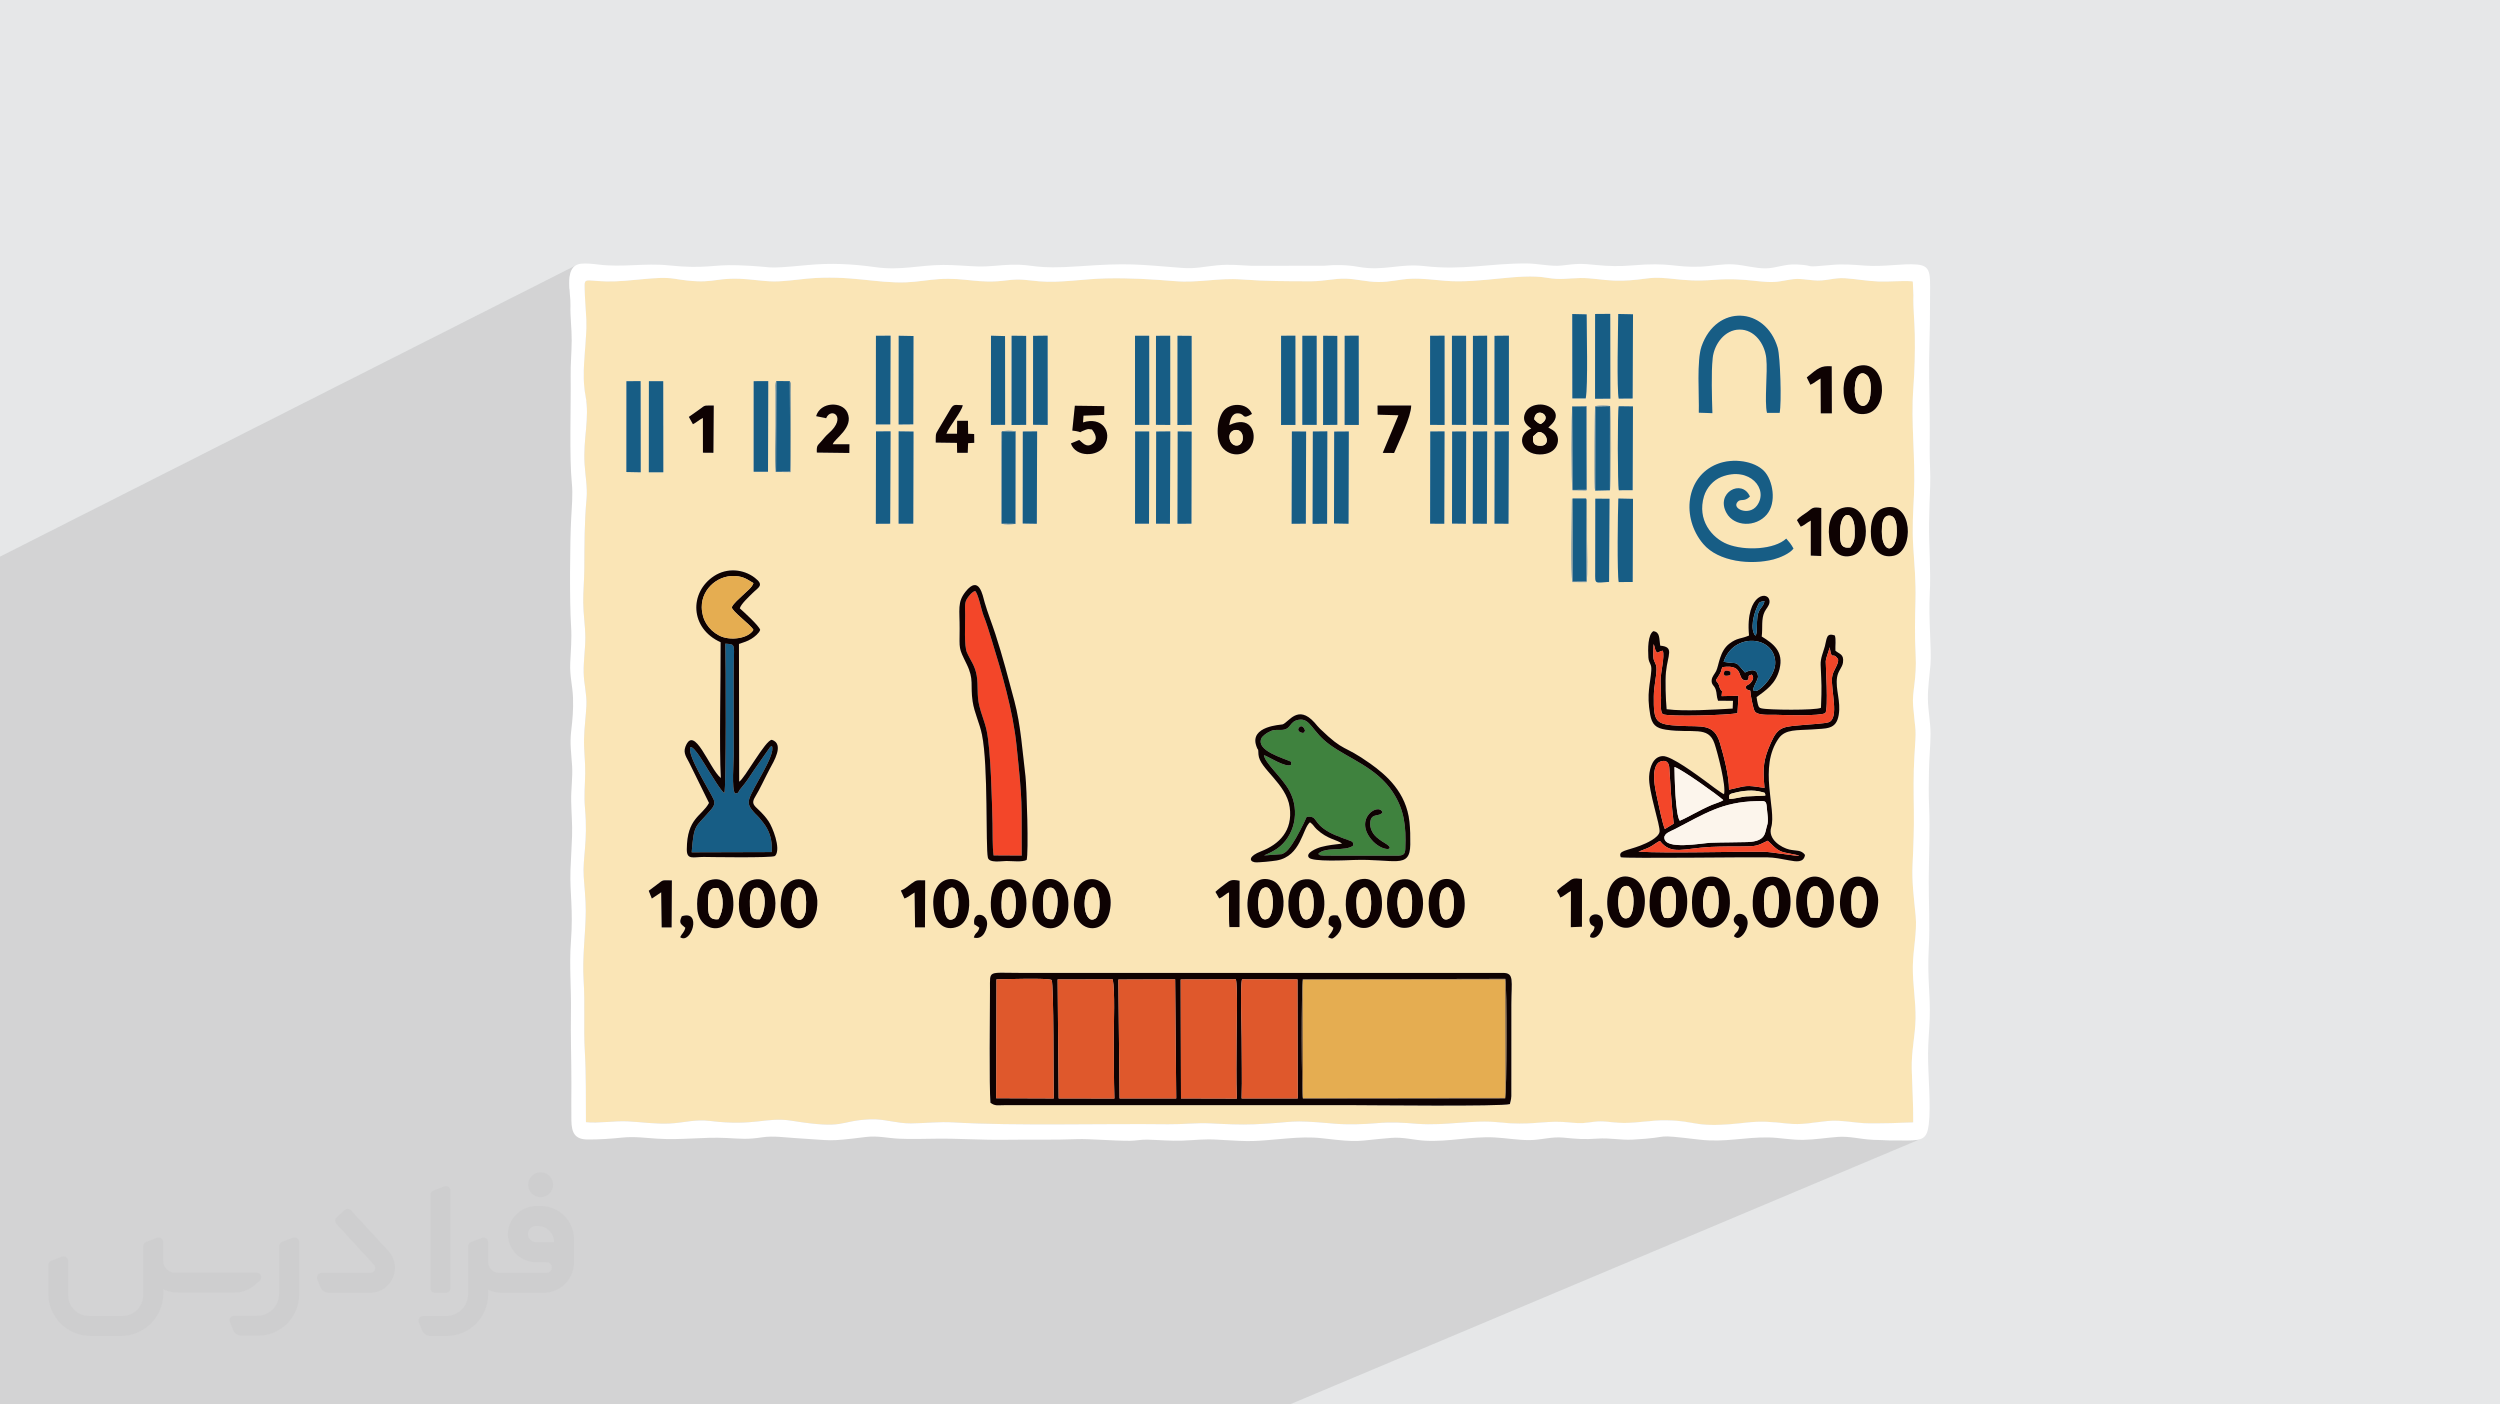 <?xml version="1.0" encoding="UTF-8"?>
<!DOCTYPE svg PUBLIC "-//W3C//DTD SVG 1.0//EN" "http://www.w3.org/TR/2001/REC-SVG-20010904/DTD/svg10.dtd">
<!-- Creator: CorelDRAW -->
<svg xmlns="http://www.w3.org/2000/svg" xml:space="preserve" width="94.192mm" height="52.917mm" version="1.0" style="shape-rendering:geometricPrecision; text-rendering:geometricPrecision; image-rendering:optimizeQuality; fill-rule:evenodd; clip-rule:evenodd"
viewBox="0 0 9404.92 5283.66"
 xmlns:xlink="http://www.w3.org/1999/xlink"
 xmlns:xodm="http://www.corel.com/coreldraw/odm/2003">
 <defs>
  <style type="text/css">
   <![CDATA[
    .fil6 {fill:#0E0202}
    .fil10 {fill:#175D85}
    .fil7 {fill:#3F823E}
    .fil13 {fill:#779397}
    .fil12 {fill:#7A5731}
    .fil14 {fill:#ACB4A7}
    .fil9 {fill:#DF582C}
    .fil5 {fill:#E5AD51}
    .fil8 {fill:#F34629}
    .fil3 {fill:#FAE5B6}
    .fil11 {fill:#FCF5EC}
    .fil4 {fill:white}
    .fil2 {fill:#373435;fill-rule:nonzero;fill-opacity:0.031}
    .fil1 {fill:#2B2A29;fill-opacity:0.102}
    .fil0 {fill:#E6E7E8}
   ]]>
  </style>
 </defs>
 <g id="Layer_x0020_1">
  <polygon class="fil0" points="-0,0 9404.92,0 9404.92,5283.66 -0,5283.66 "/>
  <polygon class="fil1" points="480.94,5283.66 478.29,5283.66 464.97,5283.66 458.52,5283.66 454.41,5283.66 453.93,5283.66 453.39,5283.66 447.89,5283.66 443.13,5283.66 438.26,5283.66 431.63,5283.66 429.58,5283.66 426.86,5283.66 421.52,5283.66 419.02,5283.66 414.83,5283.66 414.35,5283.66 405.05,5283.66 397.7,5283.66 382.41,5283.66 375.74,5283.66 374.47,5283.66 372.95,5283.66 369.98,5283.66 368.08,5283.66 368,5283.66 366.63,5283.66 366.35,5283.66 362.53,5283.66 359.98,5283.66 355.93,5283.66 355.47,5283.66 344.3,5283.66 336.36,5283.66 329.1,5283.66 325.76,5283.66 322.52,5283.66 311.13,5283.66 303.68,5283.66 302.21,5283.66 291.49,5283.66 282.95,5283.66 279.3,5283.66 275.69,5283.66 274.68,5283.66 272.8,5283.66 271.23,5283.66 268.39,5283.66 268.28,5283.66 260.38,5283.66 243.52,5283.66 241.94,5283.66 238.83,5283.66 238.52,5283.66 229.16,5283.66 226.44,5283.66 215.93,5283.66 213.45,5283.66 211.44,5283.66 209.82,5283.66 203.75,5283.66 201.25,5283.66 191.81,5283.66 191.37,5283.66 188.46,5283.66 184.6,5283.66 184.24,5283.66 182.67,5283.66 180.08,5283.66 175.63,5283.66 173.64,5283.66 164.04,5283.66 156.97,5283.66 152.21,5283.66 150.28,5283.66 149.29,5283.66 148.9,5283.66 125.07,5283.66 117.26,5283.66 95.86,5283.66 88.33,5283.66 85.12,5283.66 83.49,5283.66 75.13,5283.66 62.38,5283.66 43.01,5283.66 16.67,5283.66 16.31,5283.66 13.39,5283.66 13.18,5283.66 9.12,5283.66 8.79,5283.66 8.41,5283.66 5.97,5283.66 4.81,5283.66 -0,5283.66 -0,5282.71 -0,5277.87 -0,5275.68 -0,5272.54 -0,5266.19 -0,5258.27 -0,5256.84 -0,5254.18 -0,5250.43 -0,5243.79 -0,5242.54 -0,5226.3 -0,5224.32 -0,5223.02 -0,5218.11 -0,5212.28 -0,5210.34 -0,5208.45 -0,5208.24 -0,5206.12 -0,5204.27 -0,5195.76 -0,5195.42 -0,5194.32 -0,5188.76 -0,5185.25 -0,5183.72 -0,5179.12 -0,5176.34 -0,5173.95 -0,5169.69 -0,5169.32 -0,5168.67 -0,5167.05 -0,5167 -0,5166.94 -0,5165.75 -0,5164.35 -0,5151.1 -0,5149.12 -0,5148.3 -0,5145.23 -0,5144.04 -0,5142.22 -0,5140.08 -0,5130.57 -0,5122.11 -0,5114.51 -0,5111.08 -0,5106.21 -0,5102.03 -0,5097.45 -0,5097.26 -0,5095.9 -0,5087.69 -0,5086.95 -0,5080.87 -0,5079.93 -0,5079.87 -0,5079.34 -0,5074.21 -0,5073.48 -0,5063.68 -0,5060.9 -0,5047.94 -0,5040.36 -0,5039.06 -0,5038.76 -0,5038.33 -0,5035.11 -0,5025.1 -0,5019.6 -0,5017.06 -0,5009.2 -0,5005.94 -0,5005.63 -0,5005.56 -0,5001.53 -0,4994.34 -0,4987.65 -0,4985.35 -0,4983.98 -0,4982.72 -0,4980.96 -0,4978.9 -0,4978.12 -0,4976.75 -0,4975.36 -0,4968.21 -0,4965.5 -0,4963.84 -0,4958.83 -0,4957.18 -0,4952.28 -0,4950.24 -0,4946.89 -0,4946.64 -0,4945.38 -0,4945.09 -0,4943.91 -0,4943.46 -0,4942.45 -0,4938.84 -0,4936.3 -0,4934.43 -0,4933.58 -0,4931.55 -0,4931.54 -0,4928.29 -0,4913.17 -0,4912.94 -0,4909.9 -0,4909.63 -0,4909.51 -0,4902.1 -0,4901.1 -0,4899.46 -0,4897.87 -0,4896.23 -0,4894.89 -0,4881.99 -0,4848.77 -0,4846.89 -0,4839.64 -0,4832.91 -0,4831.15 -0,4824.82 -0,4822.03 -0,4812.55 -0,4812.01 -0,4801.04 -0,4798.9 -0,4789.94 -0,4786.43 -0,4779.51 -0,4769.21 -0,4756.41 -0,4744.5 -0,4743.94 -0,4743.37 -0,4743.28 -0,4735.92 -0,4734.01 -0,4729.29 -0,4722.49 -0,4721.7 -0,4718.61 -0,4715.33 -0,4710.19 -0,4707.74 -0,4707.43 -0,4706.98 -0,4697.38 -0,4696.67 -0,4694.51 -0,4691.55 -0,4684.15 -0,4679.89 -0,4670.82 -0,4669.82 -0,4661.33 -0,4661.23 -0,4660.47 -0,4660.03 -0,4659.13 -0,4655.81 -0,4654.98 -0,4653.88 -0,4645.78 -0,4644.76 -0,4638.45 -0,4638.43 -0,4637.58 -0,4633.5 -0,4626.13 -0,4625.49 -0,4625.29 -0,4625.19 -0,4624.82 -0,4624.03 -0,4623.93 -0,4623.67 -0,4619.18 -0,4617.16 -0,4613.61 -0,4608.84 -0,4608.44 -0,4597.95 -0,4596.16 -0,4595.08 -0,4590.19 -0,4584.56 -0,4576.73 -0,4576.35 -0,4576.29 -0,4576.26 -0,4574.18 -0,4571.13 -0,4557.9 -0,4555.18 -0,4555.11 -0,4554.62 -0,4544.3 -0,4540.47 -0,4523.82 -0,4516.95 -0,4505.65 -0,4491.97 -0,4490.51 -0,4488.4 -0,4482.85 -0,4481.59 -0,4477.38 -0,4461.16 -0,4456.23 -0,4442.13 -0,4436.02 -0,4435.76 -0,4429.8 -0,4424.02 -0,4420.61 -0,4405.51 -0,4404.82 -0,4394.72 -0,4382.52 -0,4382.03 -0,4379.86 -0,4377.87 -0,4375.85 -0,4368.4 -0,4367.97 -0,4367.48 -0,4355.96 -0,4355.31 -0,4350.37 -0,4345.71 -0,4344.79 -0,4344.41 -0,4342.74 -0,4341.81 -0,4341.74 -0,4339.33 -0,4331.15 -0,4330.97 -0,4330.42 -0,4329.61 -0,4329.21 -0,4317.84 -0,4317.73 -0,4315.37 -0,4308.3 -0,4306.68 -0,4306.08 -0,4302.18 -0,4291.2 -0,4287.67 -0,4285.14 -0,4282.45 -0,4280.47 -0,4280.27 -0,4275.24 -0,4275.04 -0,4270.52 -0,4269.09 -0,4268.77 -0,4265.57 -0,4256.26 -0,4255.1 -0,4253.98 -0,4252.54 -0,4250.54 -0,4249.9 -0,4242.36 -0,4233.9 -0,4233.46 -0,4222.28 -0,4212.08 -0,4205.72 -0,4199.72 -0,4199.64 -0,4186.85 -0,4179.16 -0,4177.69 -0,4175.7 -0,4171.33 -0,4164.61 -0,4163.87 -0,4161.45 -0,4160.26 -0,4154.82 -0,4154.71 -0,4153.95 -0,4150.23 -0,4143.48 -0,4096.36 -0,4091.71 -0,4090.44 -0,4083.94 -0,4075.84 -0,4065.43 -0,4056.15 -0,4055.55 -0,4052.08 -0,4042.78 -0,4042.25 -0,4034.73 -0,4032.81 -0,4032.38 -0,4030.15 -0,4027.87 -0,4023.88 -0,4023.72 -0,4021.2 -0,4019.36 -0,4017.85 -0,4015.43 -0,4006.41 -0,3994.24 -0,3990.79 -0,3988.06 -0,3987.51 -0,3982.91 -0,3970.83 -0,3966.74 -0,3961.63 -0,3959.77 -0,3956.4 -0,3954.14 -0,3953.66 -0,3944.44 -0,3938.59 -0,3936 -0,3930.65 -0,3926.1 -0,3919 -0,3908.76 -0,3907.12 -0,3903.25 -0,3895.17 -0,3891.66 -0,3882.55 -0,3870.52 -0,3868.45 -0,3861.79 -0,3857.36 -0,3856 -0,3835.62 -0,3833.05 -0,3832.37 -0,3828.15 -0,3809.41 -0,3809.05 -0,3808.34 -0,3797.72 -0,3797.13 -0,3782.87 -0,3779.74 -0,3776.77 -0,3769.15 -0,3757.32 -0,3756.54 -0,3753.71 -0,3752.75 -0,3745.56 -0,3745.18 -0,3744.65 -0,3739.59 -0,3736.88 -0,3732.53 -0,3728.99 -0,3727.92 -0,3715.82 -0,3713.67 -0,3712.09 -0,3709.89 -0,3709.25 -0,3697.35 -0,3690.46 -0,3682.24 -0,3678.67 -0,3674.26 -0,3673.47 -0,3672.68 -0,3659.48 -0,3654.54 -0,3645.5 -0,3643.73 -0,3627 -0,3622.46 -0,3619.78 -0,3608.9 -0,3608.79 -0,3607.77 -0,3607 -0,3594.53 -0,3587.15 -0,3585.48 -0,3584.06 -0,3583.2 -0,3582.98 -0,3582.84 -0,3562.88 -0,3559.73 -0,3553.53 -0,3543.35 -0,3532.08 -0,3530.23 -0,3529.13 -0,3509.62 -0,3506.8 -0,3501.95 -0,3486.91 -0,3482.78 -0,3480.56 -0,3470.44 -0,3470.26 -0,3465.83 -0,3464.9 -0,3464.83 -0,3463.77 -0,3462.84 -0,3446.98 -0,3446.39 -0,3439.59 -0,3433.41 -0,3430.19 -0,3428.53 -0,3408.97 -0,3408.14 -0,3396.9 -0,3396.52 -0,3396.5 -0,3377.72 -0,3372.55 -0,3360.86 -0,3359.22 -0,3350.53 -0,3336.59 -0,3332.08 -0,3332.01 -0,3294.76 -0,3286.2 -0,3271.48 -0,3268.64 -0,3268.2 -0,3259.68 -0,3254.08 -0,3229.07 -0,3229.01 -0,3228.64 -0,3225.66 -0,3223.59 -0,3210.36 -0,3199.53 -0,3199.3 -0,3186.25 -0,3184.81 -0,3161.72 -0,3149.96 -0,3124.13 -0,3114.12 -0,3111.65 -0,3094.78 -0,3088.31 -0,3086.42 -0,3049.8 -0,3020.45 -0,3004.69 -0,3002.07 -0,2961.96 -0,2960.28 -0,2954.33 -0,2940.29 -0,2927.31 -0,2912.81 -0,2909.77 -0,2907.12 -0,2905.71 -0,2903.59 -0,2898.07 -0,2887.41 -0,2881.1 -0,2878.83 -0,2876.2 -0,2873.63 -0,2859.75 -0,2850.81 -0,2835.8 -0,2833.99 -0,2833.02 -0,2672.6 -0,2646.87 -0,2631.77 -0,2606.38 -0,2584.14 -0,2488.25 -0,2359.51 -0,2341.63 -0,2230.04 -0,2218.42 -0,2169.3 -0,2094.01 2165.28,998.79 2157.77,1004.92 2151.95,1012.61 2147.61,1021.62 2144.58,1031.77 2142.69,1042.83 2141.74,1054.6 2141.54,1066.88 2141.92,1079.45 2142.46,1088.24 2206.05,1056.15 2201.12,1061.05 2199.32,1070.78 2199.45,1086.63 2200.3,1109.93 2200.58,1117.67 2200.94,1125.4 2201.38,1133.1 2201.86,1140.8 2202.38,1148.51 2202.91,1156.21 2203.46,1163.93 2203.99,1171.66 2204.5,1179.41 2204.96,1187.19 2205.36,1195 2205.68,1202.86 2205.9,1210.75 2206.02,1218.69 2206.01,1226.7 2205.86,1234.76 2205.28,1250.04 2204.43,1265.52 2203.38,1281.2 2202.21,1297.03 2200.97,1312.98 2199.73,1329.02 2198.57,1345.11 2197.54,1361.25 2196.73,1377.37 2196.19,1393.47 2195.99,1409.51 2196.2,1425.44 2196.88,1441.26 2198.11,1456.91 2199.96,1472.38 2202.48,1487.64 2205.12,1503.92 2205.68,1509.09 2356.57,1434.02 2409.96,1433.83 2409.98,1449.53 2441.14,1434.04 2495.09,1434.01 2495.22,1601.87 2835.29,1433.95 2890.14,1433.84 2890.1,1448.39 2920.48,1433.41 2949.15,1433.71 3295.24,1263.11 3350.35,1262.73 3350.3,1278.05 3380.84,1263.01 3436.62,1264.08 3436.28,1405.71 3728.09,1262.83 3780.94,1264.34 3780.95,1274.96 3805.65,1262.88 3860.44,1263.54 3860.44,1276.04 3886.43,1263.34 3941.22,1262.67 3941.28,1422.6 4269.9,1263.02 4323.24,1263.09 4323.25,1275.61 4348.8,1263.22 4402.33,1262.91 4402.34,1276.27 4429.76,1262.98 4482.9,1263.46 4483.01,1425.02 4819.38,1263.03 4873.28,1262.65 4873.28,1275.62 4899.37,1263.07 4953.29,1263.01 4953.29,1274.68 4977.67,1262.97 5030.92,1263.5 5030.92,1276.25 5058.6,1262.97 5111.44,1262.74 5111.59,1391.23 5380,1263.05 5434.44,1262.76 5434.44,1276.31 5462.19,1263.08 5515.5,1262.93 5515.5,1275.56 5541.14,1263.35 5594.65,1262.78 5594.65,1276.41 5622.32,1263.24 5676.47,1262.64 5676.46,1294.5 5914.79,1181.29 5969,1182.56 5969,1193.69 5969.02,1196.2 6000.73,1181.16 6057.73,1180.7 6057.75,1195.36 6087.74,1181.15 6143.36,1182.31 6142.56,1362.55 6483.16,1202.22 6504.25,1193.6 6526.01,1188.73 6548.05,1187.57 6569.96,1190.09 6591.37,1196.25 6611.89,1206 6631.12,1219.33 6648.68,1236.2 6664.18,1256.55 6677.22,1280.37 6687.43,1307.61 6689.3,1315.7 6691.03,1326.67 6692.61,1340.11 6694.02,1355.63 6695.26,1372.8 6696.32,1391.2 6697.19,1410.45 6697.86,1430.11 6698.33,1449.79 6698.36,1452.59 6844.73,1384.44 6854.36,1380.58 6864.72,1378.33 6876.59,1377.51 6890.79,1377.93 6890.93,1421.76 6979.85,1380.43 6995.34,1375.58 7013.42,1374.14 7029.35,1376.93 7043.12,1383.4 7054.72,1393.02 7064.15,1405.24 7071.39,1419.52 7076.45,1435.33 7079.29,1452.09 7079.93,1469.31 7078.34,1486.4 7074.54,1502.83 7068.49,1518.08 7060.2,1531.58 7049.65,1542.8 7036.84,1551.2 6605.48,1750.41 6611.86,1753.6 6620.8,1759.03 6628.89,1765.04 6636.05,1771.6 6642.15,1778.65 6647.76,1786.73 6652.82,1795.72 6657.28,1805.49 6661.11,1815.89 6664.24,1826.82 6666.63,1838.14 6668.22,1849.7 6668.98,1861.38 6668.84,1873.06 6667.77,1884.61 6665.71,1895.88 6662.6,1906.75 6658.4,1917.09 6653.07,1926.77 6646.55,1935.66 6638.42,1944.15 6629.48,1951.46 6619.88,1957.58 6609.72,1962.51 6465.32,2028.75 6466.51,2029.67 6477.07,2036.55 6487.94,2042.44 6498.99,2047.31 6511.89,2051.79 6512.81,2052.04 6820.64,1911.05 6825.99,1909.69 6832.54,1909.23 6840.86,1909.72 6851.55,1911.15 6851.51,1946.72 6925.42,1912.92 6933.15,1910.43 6951.2,1907.82 6967.09,1909.55 6980.85,1915.07 6992.5,1923.86 7002.04,1935.37 7008.1,1946.52 7076.45,1915.34 7091.77,1909.67 7110.16,1907.32 7126.27,1909.4 7140.13,1915.36 7151.77,1924.63 7161.2,1936.65 7168.44,1950.86 7173.51,1966.7 7176.45,1983.62 7177.25,2001.04 7175.97,2018.42 7172.59,2035.2 7167.15,2050.8 7159.68,2064.67 7150.19,2076.26 7138.69,2084.99 6633.76,2313.92 6631.57,2323.05 6630.11,2334.6 6629.47,2346.43 6629.27,2358.42 6629.12,2370.5 6628.65,2382.55 6627.48,2394.47 6635.65,2399.6 6643.65,2404.82 6651.4,2410.19 6658.82,2415.76 6665.83,2421.59 6672.36,2427.73 6678.33,2434.22 6683.67,2441.13 6688.29,2448.5 6692.14,2456.38 6695.12,2464.84 6696.84,2472.45 6883.97,2388.12 6891.91,2387.94 6902.68,2390.85 6904.16,2396.74 6904.97,2403.29 6905.27,2410.33 6905.22,2417.72 6904.98,2425.32 6904.72,2432.97 6904.59,2440.53 6904.75,2447.83 6910.25,2452.17 6915.86,2455.78 6921.25,2459.21 6926.09,2463 6930.04,2467.7 6932.76,2473.87 6933.93,2482.05 6933.2,2492.8 6931.61,2499.62 6929.09,2505.96 6925.94,2512.08 6922.46,2518.25 6918.94,2524.71 6915.64,2531.71 6912.88,2539.53 6910.95,2548.39 6910.01,2556.76 6909.64,2565.15 6909.78,2573.54 6910.32,2581.98 6911.18,2590.47 6912.28,2599.01 6913.52,2607.6 6914.83,2616.28 6916.12,2625.05 6917.29,2633.9 6918.27,2642.87 6918.97,2651.96 6919.28,2661.17 6919.15,2670.52 6918.48,2680.02 6917.17,2689.68 6912.35,2708.03 6905.08,2721.37 6895.43,2730.56 6883.5,2736.45 6664.5,2834.02 6661.92,2843.29 6659.35,2854.83 6657.33,2866.47 6655.83,2878.19 6654.8,2889.97 6654.19,2901.78 6653.97,2913.59 6654.08,2925.37 6654.49,2937.11 6655.15,2948.79 6656.02,2960.36 6657.06,2971.81 6658.23,2983.12 6659.47,2994.27 6660.76,3005.21 6662.02,3015.93 6663.24,3026.42 6664.38,3036.62 6665.37,3046.54 6666.18,3056.14 6666.77,3065.39 6667.09,3074.28 6667.11,3082.77 6666.76,3090.84 6666.02,3098.47 6664.84,3105.63 6663.18,3112.3 6660.99,3128.69 6663.93,3143.6 6670.96,3156.93 6681.05,3168.55 6693.12,3178.37 6706.14,3186.26 6719.07,3192.11 6730.86,3195.82 6740.21,3197.64 6748.98,3198.77 6757.19,3199.66 6764.86,3200.76 6772,3202.53 6778.63,3205.41 6784.76,3209.84 6790.4,3216.28 6787.51,3226.07 6782.66,3232.95 6776.14,3237.33 6503.69,3356.91 6504.63,3362.03 6635.65,3304.54 6651.65,3299.63 6670.62,3298.36 6687.08,3301.3 6701.05,3307.99 6712.6,3317.92 6721.76,3330.56 6724.78,3337.12 6807.47,3300.91 6820.64,3297.98 6834.04,3298.05 6847.25,3301.05 6859.84,3306.92 6871.39,3315.57 6881.45,3326.93 6887.37,3337.11 6962.79,3304.17 6975.61,3299.38 6989.05,3297.77 7002.66,3299.19 7016,3303.53 7028.62,3310.69 7040.08,3320.54 7049.96,3332.98 7057.78,3347.87 7063.14,3365.12 7065.55,3384.59 7064.61,3406.17 7059.86,3429.75 7053.09,3448.22 7044.27,3463.25 7033.78,3474.91 7022.04,3483.28 5685.56,4062.98 5685.55,4123.67 5685.23,4128.7 5684.61,4133.49 5683.79,4137.99 5682.87,4142.1 5681.95,4145.77 5681.15,4148.93 5680.57,4151.5 5680.32,4153.43 5522.44,4221.71 5527.97,4221.36 5547.25,4220.38 5566.5,4219.74 5585.75,4219.54 5604.99,4219.9 5624.24,4220.89 5643.49,4222.64 5663.15,4224.56 5681.57,4225.87 5698.86,4226.62 5715.17,4226.89 5730.6,4226.76 5745.28,4226.3 5759.34,4225.6 5772.89,4224.72 5786.07,4223.76 5798.99,4222.77 5811.79,4221.83 5824.57,4221.03 5837.48,4220.44 5850.63,4220.13 5864.14,4220.18 5878.14,4220.67 5887.67,4221.29 5897.36,4222.1 5907.16,4223 5916.99,4223.87 5926.8,4224.6 5936.53,4225.09 5946.12,4225.23 5955.5,4224.9 5965.23,4224.09 5974.48,4223 5983.44,4221.8 5992.33,4220.61 6001.33,4219.58 6010.67,4218.84 6020.54,4218.54 6031.13,4218.82 6040.91,4219.48 6050.62,4220.33 6060.28,4221.27 6069.93,4222.23 6079.62,4223.12 6089.37,4223.85 6099.24,4224.34 6109.25,4224.51 6119.26,4224.37 6129.21,4224.03 6139.13,4223.5 6149.01,4222.83 6158.85,4222.03 6168.65,4221.15 6178.43,4220.21 6188.18,4219.25 6197.92,4218.3 6207.63,4217.4 6217.34,4216.57 6227.03,4215.83 6236.72,4215.23 6246.4,4214.8 6256.09,4214.57 6265.78,4214.56 6287.75,4215.17 6306.75,4216.34 6323.36,4217.93 6338.09,4219.84 6351.51,4221.94 6364.16,4224.11 6376.58,4226.23 6389.32,4228.19 6402.93,4229.86 6417.94,4231.11 6434.91,4231.84 6454.39,4231.92 6476.91,4231.22 6503.03,4229.65 6533.29,4227.05 6568.24,4223.33 6578.63,4222.22 6588.73,4221.34 6598.55,4220.67 6608.16,4220.2 6617.58,4219.92 6626.87,4219.82 6636.04,4219.9 6645.17,4220.13 6654.29,4220.51 6663.42,4221.04 6672.62,4221.69 6681.93,4222.46 6691.39,4223.33 6701.05,4224.29 6710.93,4225.35 6721.08,4226.49 6731.97,4227.55 6742.4,4228.25 6752.45,4228.6 6762.16,4228.65 6771.62,4228.42 6780.85,4227.95 6789.94,4227.28 6798.95,4226.42 6807.9,4225.43 6816.9,4224.33 6825.98,4223.15 6835.2,4221.93 6844.63,4220.69 6854.32,4219.48 6864.34,4218.31 6874.73,4217.25 6884.81,4216.49 6894.77,4216.12 6904.66,4216.1 6914.45,4216.38 6924.19,4216.91 6933.86,4217.63 6943.5,4218.52 6953.11,4219.53 6962.72,4220.59 6972.31,4221.68 6981.93,4222.74 6991.58,4223.72 7001.26,4224.56 7011,4225.25 7020.79,4225.72 7030.68,4225.92 7040.79,4225.96 7051.03,4225.96 7061.37,4225.92 7071.8,4225.84 7082.31,4225.73 7092.87,4225.58 7103.47,4225.39 7114.08,4225.18 7124.69,4224.93 7135.29,4224.66 7145.85,4224.35 7156.36,4224.03 7166.78,4223.67 7177.12,4223.28 7187.35,4222.87 7197.45,4222.44 7042.77,4287.7 7050.4,4288.05 7058.86,4288.4 7067.31,4288.72 7075.72,4289.01 7084.11,4289.27 7092.48,4289.49 7100.85,4289.69 7109.21,4289.85 7117.56,4289.99 7125.92,4290.09 7134.3,4290.16 7142.7,4290.2 7151.11,4290.21 7159.56,4290.2 7168.04,4290.15 7176.57,4290.09 7195.19,4289.63 7210.76,4288.28 7223.58,4285.5 4851.66,5283.66 4816.77,5283.66 4682.11,5283.66 4681.15,5283.66 4532.6,5283.66 4529.37,5283.66 4434.24,5283.66 4359.39,5283.66 4286.66,5283.66 4232.36,5283.66 4077.92,5283.66 4053.27,5283.66 3810.62,5283.66 3766.79,5283.66 3675.01,5283.66 3638.38,5283.66 3550.35,5283.66 3542.17,5283.66 3491.12,5283.66 3440.02,5283.66 3407.1,5283.66 3290.34,5283.66 3185.44,5283.66 3066.75,5283.66 3064.97,5283.66 3005.69,5283.66 3001.97,5283.66 2999.56,5283.66 2919.83,5283.66 2897.12,5283.66 2871.37,5283.66 2791.51,5283.66 2791.11,5283.66 2742.27,5283.66 2715.85,5283.66 2673.26,5283.66 2640.56,5283.66 2639.34,5283.66 2606.41,5283.66 2595.36,5283.66 2560.91,5283.66 2546.49,5283.66 2525.39,5283.66 2516.54,5283.66 2515.59,5283.66 2515.24,5283.66 2510.15,5283.66 2489.27,5283.66 2486.09,5283.66 2483,5283.66 2469.69,5283.66 2430.43,5283.66 2428.54,5283.66 2387.67,5283.66 2379.81,5283.66 2367.8,5283.66 2363.98,5283.66 2355.51,5283.66 2346.03,5283.66 2328.22,5283.66 2321.63,5283.66 2309.19,5283.66 2308.35,5283.66 2302.85,5283.66 2278.44,5283.66 2268.96,5283.66 2263.83,5283.66 2253.15,5283.66 2248.86,5283.66 2210.07,5283.66 2207.6,5283.66 2195.12,5283.66 2184.03,5283.66 2152.03,5283.66 2143.89,5283.66 2130.22,5283.66 2125.72,5283.66 2113.92,5283.66 2111.86,5283.66 2110.13,5283.66 2084.03,5283.66 2082.55,5283.66 2070.27,5283.66 2068.6,5283.66 2048.38,5283.66 2047.68,5283.66 2034.48,5283.66 2023.5,5283.66 2020.4,5283.66 2017.53,5283.66 2014.66,5283.66 2012.99,5283.66 2004.08,5283.66 1996.73,5283.66 1994.27,5283.66 1989.8,5283.66 1983.8,5283.66 1968.57,5283.66 1967.31,5283.66 1963.81,5283.66 1963.47,5283.66 1948.22,5283.66 1944.93,5283.66 1914.07,5283.66 1912.58,5283.66 1882.59,5283.66 1871.69,5283.66 1863.33,5283.66 1846.64,5283.66 1840.6,5283.66 1838.94,5283.66 1836.3,5283.66 1831.3,5283.66 1816.59,5283.66 1814.46,5283.66 1801.32,5283.66 1794.69,5283.66 1790.03,5283.66 1778.36,5283.66 1765.74,5283.66 1760.85,5283.66 1744.79,5283.66 1717.06,5283.66 1707.43,5283.66 1698.46,5283.66 1690.25,5283.66 1658.92,5283.66 1656.31,5283.66 1612.22,5283.66 1609.61,5283.66 1591.43,5283.66 1582.05,5283.66 1562.24,5283.66 1547.45,5283.66 1542.5,5283.66 1534.26,5283.66 1497.78,5283.66 1490.98,5283.66 1486.97,5283.66 1477.08,5283.66 1473.33,5283.66 1473.16,5283.66 1472.56,5283.66 1471.84,5283.66 1467.42,5283.66 1464.15,5283.66 1463.89,5283.66 1458.5,5283.66 1455.63,5283.66 1455.02,5283.66 1433.32,5283.66 1433.15,5283.66 1432.1,5283.66 1423.16,5283.66 1417.46,5283.66 1414.63,5283.66 1413.75,5283.66 1411.83,5283.66 1405.57,5283.66 1391.71,5283.66 1389.57,5283.66 1387.11,5283.66 1375.46,5283.66 1375.17,5283.66 1374,5283.66 1371.78,5283.66 1365.99,5283.66 1363.64,5283.66 1361.12,5283.66 1346.48,5283.66 1341.34,5283.66 1336.76,5283.66 1320.11,5283.66 1304.63,5283.66 1303.1,5283.66 1285.14,5283.66 1267.81,5283.66 1267.26,5283.66 1265.21,5283.66 1248.18,5283.66 1216.47,5283.66 1205.37,5283.66 1203.61,5283.66 1189.57,5283.66 1177.85,5283.66 1176.78,5283.66 1166.47,5283.66 1147.98,5283.66 1139.86,5283.66 1122.97,5283.66 1122.87,5283.66 1118.96,5283.66 1107.25,5283.66 1101.23,5283.66 1094.72,5283.66 1086.83,5283.66 1083.18,5283.66 1082.17,5283.66 1080.83,5283.66 1079.15,5283.66 1074.99,5283.66 1064.94,5283.66 1057.46,5283.66 1057.38,5283.66 1055.15,5283.66 1046.22,5283.66 1044.51,5283.66 1040.66,5283.66 1034.51,5283.66 1010,5283.66 1003.89,5283.66 1002.88,5283.66 1001.59,5283.66 985.1,5283.66 958.85,5283.66 944.61,5283.66 936.42,5283.66 933.75,5283.66 931.77,5283.66 925.17,5283.66 921.58,5283.66 920.25,5283.66 920.21,5283.66 904.68,5283.66 899.44,5283.66 893.81,5283.66 884.96,5283.66 876.88,5283.66 869.71,5283.66 859,5283.66 857.42,5283.66 848.99,5283.66 845.51,5283.66 843.57,5283.66 843.2,5283.66 811.39,5283.66 807.03,5283.66 804.82,5283.66 791.54,5283.66 788.73,5283.66 783.08,5283.66 781.58,5283.66 778.55,5283.66 774.07,5283.66 773.72,5283.66 760.41,5283.66 759.56,5283.66 738.05,5283.66 714.46,5283.66 713.64,5283.66 712.3,5283.66 711.93,5283.66 697.51,5283.66 688.65,5283.66 687.28,5283.66 681.61,5283.66 671.79,5283.66 671.41,5283.66 671.4,5283.66 665.43,5283.66 663.98,5283.66 655,5283.66 648.69,5283.66 633.28,5283.66 631.1,5283.66 630.91,5283.66 628.96,5283.66 628.76,5283.66 627.12,5283.66 619.81,5283.66 618.96,5283.66 610.7,5283.66 604.18,5283.66 597.68,5283.66 588.73,5283.66 577.04,5283.66 576.99,5283.66 570.63,5283.66 551.89,5283.66 549.17,5283.66 547.13,5283.66 540.35,5283.66 529,5283.66 522.46,5283.66 520.6,5283.66 517.13,5283.66 512.55,5283.66 507.58,5283.66 493.33,5283.66 491.73,5283.66 489.97,5283.66 482.91,5283.66 "/>
  <g id="_2057053264048">
   <path class="fil2" d="M1125.4 4672.59l0 197.03c0,20.41 -3.74,40.82 -11.66,59.56 -7.92,18.74 -19.16,36.25 -33.74,50.4 -14.58,14.58 -31.65,25.82 -50.4,33.74 -18.74,7.92 -39.15,11.66 -59.56,11.66l-60.82 0c-7.08,0 -14.16,-2.08 -19.99,-6.25 -5.83,-4.16 -10.41,-9.58 -12.92,-16.25l-11.24 -29.16c-0.83,-2.5 -1.25,-5.41 -1.25,-8.33 0,-2.92 1.25,-5.42 2.92,-7.92 1.67,-2.5 3.74,-4.16 6.25,-5.41 2.5,-1.25 5.41,-2.09 7.91,-1.67l86.23 0c22.08,0 42.91,-8.75 58.73,-24.57 15.41,-15.42 24.15,-36.65 24.15,-58.73l0 -179.12c0,-3.33 1.26,-6.66 3.33,-9.58 2.09,-2.92 5,-5 7.92,-6.25l40.82 -15.83c2.5,-0.84 5.41,-1.25 8.33,-0.84 2.92,0.42 5.42,1.26 7.5,2.92 2.09,1.67 4.17,3.75 5.42,6.25 1.25,2.92 2.08,5.83 2.08,8.33z"/>
   <path class="fil2" d="M2033.88 4536.8l-15 0c-59.57,0 -109.13,48.73 -108.31,107.88 0.42,27.5 12.08,54.16 31.66,73.32 19.57,19.57 46.23,30.4 74.14,30.4l39.57 0c5.42,0 10.41,2.08 14.17,5.83 3.74,3.74 5.83,8.75 5.83,14.16 0,5.42 -2.09,10.41 -5.83,14.17 -3.75,3.74 -8.75,5.83 -14.17,5.83l-179.11 0c-10.83,0 -20.83,-4.58 -28.33,-12.08 -7.5,-7.5 -11.66,-17.91 -12.08,-28.33l0 -74.98c0,-2.92 -0.83,-5.41 -2.08,-7.92 -1.25,-2.5 -3.33,-4.57 -5.42,-6.24 -2.08,-1.67 -4.99,-2.51 -7.5,-2.92 -2.92,-0.42 -5.41,0 -8.33,0.83l-41.24 15.83c-2.92,1.25 -5.83,3.33 -7.92,6.25 -2.08,2.92 -2.92,6.25 -2.92,9.58l0 179.12c0,22.08 -8.75,43.32 -24.15,58.73 -15.42,15.42 -36.65,24.57 -58.73,24.57l-86.64 0.01c-2.92,0 -5.42,0.83 -7.92,2.08 -2.5,1.25 -4.58,3.33 -6.25,5.42 -1.66,2.5 -2.5,4.99 -2.92,7.5 -0.41,2.92 0,5.41 1.26,8.33l11.24 29.16c2.5,6.67 7.08,12.5 12.91,16.66 5.83,4.16 12.91,6.25 20,5.83l60.81 0c41.24,0 80.81,-16.25 109.97,-45.82 29.16,-29.16 45.81,-68.74 45.81,-109.97l0 -18.32c15.84,7.91 33.33,12.08 50.82,12.08l157.03 0c30.41,0 59.99,-12.08 81.65,-33.74 21.66,-21.67 33.74,-50.82 33.74,-81.65l0 -85.81c0,-33.32 -13.33,-65.39 -36.65,-89.14 -23.74,-23.74 -55.82,-36.65 -89.14,-36.65zm50.39 136.2l-66.64 0c-7.92,0 -15.42,-2.5 -21.25,-7.91 -5.83,-5.42 -9.59,-12.5 -10.41,-20.42 0,-4.16 0.42,-8.75 2.08,-12.91 1.67,-4.16 3.75,-7.91 6.67,-10.82 5.83,-5.42 13.75,-8.76 21.66,-8.76l7.09 0c16.25,0 31.65,6.25 42.9,17.91 11.66,11.25 17.91,26.66 17.91,42.91z"/>
   <path class="fil2" d="M1694.39 4478.9l0 367.39c0,2.08 -0.42,4.57 -1.25,6.66 -0.84,2.09 -2.09,4.16 -3.75,5.83 -1.67,1.67 -3.33,2.92 -5.41,3.74 -2.09,0.84 -4.16,1.26 -6.67,1.26l-40.82 0c-2.08,0 -4.58,-0.42 -6.66,-1.26 -2.09,-0.83 -4.16,-2.08 -5.42,-3.74 -1.66,-1.67 -2.92,-3.74 -3.74,-5.83 -0.83,-2.09 -1.25,-4.58 -1.25,-6.66l0 -351.57c0,-3.32 0.83,-6.66 2.92,-9.58 2.08,-2.92 4.58,-5 7.91,-6.25l40.83 -15.83c2.5,-0.84 5.41,-1.25 8.33,-1.25 2.92,0.41 5.41,1.25 7.5,2.92 2.5,1.66 4.16,3.74 5.41,6.24 1.25,2.09 2.09,5 2.09,7.92z"/>
   <path class="fil2" d="M1391.56 4863.79l-153.7 0c-7.08,0 -14.17,-2.09 -20,-6.25 -5.83,-4.16 -10.41,-9.99 -13.33,-16.66l-11.24 -28.74c-0.83,-2.51 -1.25,-5.42 -0.83,-8.34 0.41,-2.92 1.25,-5.41 2.92,-7.91 1.66,-2.51 3.74,-4.16 6.24,-5.42 2.51,-1.25 5.42,-2.08 7.92,-2.08l184.11 0c3.33,0 6.66,-1.25 9.58,-2.92 2.93,-2.09 5,-4.58 6.67,-7.92 1.25,-3.33 1.67,-6.66 1.25,-9.99 -0.42,-3.33 -2.08,-6.67 -4.16,-9.17l-141.63 -154.12c-2.92,-3.33 -4.58,-7.92 -4.58,-12.5 0,-4.58 2.09,-8.75 5.83,-12.08l29.58 -27.49c3.33,-2.92 7.92,-4.58 12.5,-4.58 4.58,0.42 8.75,2.09 12.08,5.83l140.37 152.87c55.41,59.57 12.5,157.46 -69.56,157.46z"/>
   <path class="fil2" d="M977.53 4817.97l-20 17.07c-20.83,17.91 -47.49,27.91 -74.98,27.91l-211.19 0c-19.57,0 -39.15,-4.16 -57.06,-12.49l0 16.25c0,20.82 -4.16,41.65 -12.08,60.81 -7.91,19.16 -19.57,36.65 -34.57,51.65 -14.58,14.58 -32.07,26.24 -51.65,34.58 -19.16,7.91 -39.99,12.07 -60.82,12.07l-114.55 0.01c-20.83,0 -41.66,-4.17 -60.82,-12.08 -19.16,-7.92 -36.65,-19.58 -51.65,-34.58 -14.58,-14.58 -26.24,-32.07 -34.57,-51.65 -7.92,-19.16 -12.08,-39.98 -12.08,-60.81l0 -107.89c0,-3.33 1.25,-6.66 2.92,-9.58 2.09,-2.92 4.58,-5 7.92,-6.25l40.82 -15.83c2.5,-0.84 5.41,-1.26 8.33,-0.84 2.92,0.42 5.42,1.25 7.5,2.92 2.09,1.67 4.16,3.75 5.42,6.25 1.25,2.5 2.08,5 2.08,7.92l0 128.71c0,20.83 8.34,40.82 22.92,55.41 14.58,14.58 34.57,22.91 55.4,22.91l125.79 0c20.83,0 40.41,-8.34 54.99,-22.92 14.58,-14.58 22.92,-34.57 22.92,-55.4l0 -184.11c0,-3.33 1.25,-6.67 2.92,-9.59 2.08,-2.92 4.57,-4.99 7.91,-6.24l40.82 -15.84c2.51,-0.83 5.42,-1.25 8.34,-0.83 2.92,0.42 5.41,1.25 7.91,2.92 2.51,1.67 4.17,3.74 5.42,6.25 1.25,2.5 2.08,5.41 2.08,7.91l0 70.4c0,11.66 4.58,23.32 12.92,31.65 8.33,8.34 19.57,13.33 31.65,13.33l307.4 0c3.33,0 7.09,0.84 9.59,2.92 2.92,2.09 5,5 6.25,7.92 1.25,3.33 1.25,6.66 0.41,10.41 0,3.74 -2.08,6.66 -4.57,8.75z"/>
   <path class="fil2" d="M2033.88 4503.89c25.82,0 47.07,-21.25 47.07,-47.07 0,-25.83 -21.25,-47.07 -47.07,-47.07 -25.83,0 -47.08,21.24 -47.08,47.07 0,25.82 21.25,47.07 47.08,47.07z"/>
  </g>
  <g id="_2057053273840">
   <path class="fil3" d="M5680.32 4153.43c-30.57,9.86 -529.01,4.05 -609.9,3.95l-1291.42 0.14c-27.61,0 -34.91,3.92 -52.86,-9.05 -5.22,-59.69 -2.07,-342.76 -1.84,-427.01 0.2,-72.29 -8.86,-61.55 108.07,-61.45l1821.5 0.02c43.57,-0.02 31.89,29.48 31.76,118.35l-0.08 345.28c-0.34,13.68 -5.09,25.55 -5.23,29.76zm301.44 -628.43c0.18,-19.06 13.79,-13.44 17.05,-38.34 -9.35,-6.82 -13.68,-5.43 -17.4,-15.47 -12.34,-33.34 35.42,-43.48 46.62,-13.68 10.6,28.2 -15.78,83.73 -46.27,67.49zm-949.47 -80.68c20.93,27.71 18.48,55.58 -9.96,80.01 -11.32,9.73 -13.52,6.74 -26.12,1.33 6.46,-13.17 15.55,-16.46 20.04,-35.44l-17.5 -12.51c-2.87,-29.24 4.28,-37.79 33.55,-33.39zm-1368.89 82.68c6.41,-21.75 14.32,-13.52 20.91,-36.78 -0.63,-0.71 -1.77,-2.57 -2.14,-1.89 -0.36,0.67 -1.67,-1.46 -2.16,-1.82l-14.8 -9.39c-8.31,-51.61 49.26,-42.89 48.38,-1.35 -0.31,14.36 -12.13,61.91 -50.19,51.22zm-1098.41 -79.94c77.08,-25.76 35.31,107.43 -6.01,78.73 6.39,-14.92 14.11,-16.01 19.29,-35.58 -16.25,-14.29 -26.01,-16.57 -13.28,-43.15zm3957.88 75.07c6.41,-17.44 15.24,-11.26 20.06,-35.48 -9.96,-8.07 -30.72,-19.3 -15.03,-40.14 12.55,-16.65 36.33,-7.29 43.34,8.75 11.32,25.85 -8.68,60.93 -25.02,70.2 -11.05,6.27 -15.78,1.3 -23.35,-3.33zm-3008.83 -92.39c-25.83,-146.51 113.5,-155.88 129.75,-60.19 8.44,49.67 -4.97,101.69 -40.11,116 -50.64,20.63 -82.4,-14.68 -89.64,-55.82zm1862.88 -3.56c-21.08,-142.99 115.04,-154.01 130.91,-53.01 21.9,139.43 -116.3,152.05 -130.91,53.01zm1682.94 3.56c-29.91,107.89 -164.43,65.03 -133.4,-72.5 24.6,-109.03 169.68,-58.37 133.4,72.5zm-1995.67 -7.12c-6.19,-49.58 7.02,-99.09 43.8,-111.75 53.86,-18.55 83.71,22.35 89.4,66.04 18.16,139.3 -120.59,146.85 -133.21,45.71zm-889.84 7.12c-22.5,103.58 -159.06,74.11 -130.38,-62.4 21.36,-101.72 159.14,-70.02 130.38,62.4zm651.5 -3.56c-19.25,102.12 -153.81,83.15 -130.22,-54.38 7.29,-42.55 39.55,-79.4 90.36,-59.56 35.96,14.03 48.95,65.76 39.86,113.94zm-2045.34 -7.11c-4.3,-50.14 7.24,-95.1 47.44,-107.69 104.27,-32.65 117.02,156.74 38.75,177.2 -51.85,13.55 -82.27,-23.89 -86.19,-69.51zm-157.18 0c-3.85,-50.74 7.05,-96.56 47.65,-108.11 52.42,-14.92 81.84,24.11 86.76,69.13 15.54,142.18 -126.6,141.85 -134.41,38.98zm3742.81 -3.56c-4.61,-55.93 6.71,-101.75 51.51,-114.78 52.84,-15.37 84.18,27.38 89.07,72.72 15.46,143.88 -131.7,149.57 -140.58,42.06zm-1147.52 0c-3.86,-47.97 7.84,-95.45 48.63,-105.61 104.24,-25.98 112.7,161.01 33.11,178.74 -51.56,11.48 -78.17,-28.94 -81.74,-73.13zm-1334.12 0c-9.38,-140.48 123.65,-138.05 133.86,-32.19 13.26,137.7 -126.63,140.48 -133.86,32.19zm-812.07 7.12c-18.96,109.86 -156.19,86.87 -132.67,-49.5 4.68,-27.19 10.78,-37.88 26.69,-51.49 43.91,-37.56 123.27,0.73 105.98,100.99zm3685.45 -10.67c-11.94,-148.62 132.44,-143.52 140.6,-35.4 11.02,146.13 -131.87,143.84 -140.6,35.4zm-572.57 7.12c-20.23,113.64 -159.02,88 -136.5,-53.17 6.87,-43.06 39.96,-83.36 91.72,-63.46 38.05,14.63 54.23,63.57 44.78,116.63zm-2457.69 -7.12c-2.44,-48.24 10.11,-93.92 52.1,-102.49 53.1,-10.83 78.39,30.33 81.32,77.46 8.36,134.52 -127.86,135.43 -133.42,25.03zm2866.24 -3.55c-2.28,-51.99 11.05,-100.54 57.79,-108.77 54,-9.52 80.58,31.52 83.81,80.2 9.44,142.11 -136.67,141.2 -141.61,28.57zm-387.8 0c-2.6,-52.31 11.17,-102.37 56.99,-109.54 53.56,-8.39 80.44,33.16 83.79,81.71 9.59,138.98 -135.16,141.37 -140.79,27.84zm-1358.98 0c-2.38,-49.45 13.52,-91.74 56.45,-99.54 52.72,-9.57 76.51,35.06 78.5,81.61 5.65,131.89 -129.46,131.84 -134.96,17.93zm-1444.68 -28.41l-13.43 -29.65c16.4,-6.45 26.27,-16.51 39.24,-25.88 21.94,-15.83 20.1,-12.53 52.22,-12.57l-0.75 176.71 -37.22 -0.07 -1.75 -131.02c-11.81,6.75 -25.84,18.93 -38.31,22.48zm1184.2 -0.15l-14.17 -24.64c11.7,-11.07 23.9,-19.86 37.26,-30.36 16.53,-12.99 23.77,-17.52 53.54,-11.36l-0.41 174.13 -37.56 0.13c-3.29,-30.14 -1.23,-96.46 -1.57,-130.45 -11.41,3.31 -21.02,16.56 -37.09,22.57zm-2134.4 0.43l-11.63 -29.21 32.7 -24.54c24.44,-18.92 16.92,-14.14 54.26,-14.54l-0.95 176.76 -37.26 0.05 -1.87 -132.11 -35.25 23.58zm3417.37 -3.69c-3.55,-11.31 -7.59,-14.39 -12.22,-25.1 11.66,-12.56 24.56,-20.72 38.85,-31.62 20.2,-15.42 21.7,-17.13 55.18,-13.28l-0.17 179.68 -41.72 1.79 0.38 -136.3c-14.86,7.47 -24.37,18.5 -40.3,24.84zm-820.71 -202.95c-18.69,-15.08 -54.34,-15.66 -95.33,-53.89 -10.86,-10.13 -12.18,-17.14 -25.4,-26.47 -28.3,22.83 -33.58,127.93 -125.18,143.73 -14.14,2.45 -72,9.06 -83.93,6.48 -20.73,-4.46 -20.42,-23.23 24.78,-40.64 68.5,-26.38 120.36,-77.63 108.02,-166.22 -12.34,-88.54 -114.36,-145.39 -117.41,-197.91 -1.87,-32.07 0.77,-6.41 -8.23,-32.67 -25.68,-75.02 93.76,-79.21 98.74,-80.81 23.4,-7.49 57.31,-77.25 120.61,-6.59 9.91,11.05 10.21,13.1 20.04,22.6 95.42,92.24 84.32,56.84 189.04,131.23 61.91,43.98 135.59,108.78 147.67,218.58 3.09,28.08 3.45,57.49 3.14,86.19 -1.04,94.05 -61.31,52.37 -213.47,58.02 -27.3,1.01 -153.31,7.23 -167.38,-8.61 -15.37,-17.3 28.64,-35.74 45.01,-40.15 25.26,-6.81 51.87,-9.65 79.28,-12.88zm-1186.8 61.56c-18.04,8.66 -53.17,3.8 -75.93,3.81 -18.76,0.01 -64.97,8.88 -69.73,-12.86 -9,-41.11 2.04,-343.5 -22.26,-462.57 -8.99,-44.04 -28.52,-81.42 -35.06,-124.63 -9.47,-62.47 6.35,-81.8 -22.69,-141.05 -30.6,-62.47 -26.65,-53.28 -26.22,-131.88 0.4,-72.73 -9.32,-100.16 21.97,-139.79 51.8,-65.65 64.7,14.54 72.06,40 11.08,38.36 27.57,79.95 40.57,119.72 26.92,82.4 48.86,167.01 71.53,252.22 23.47,88.26 30.24,189.08 41.44,282.11 4.79,39.89 12.36,290.97 4.31,314.91zm2765.43 -840.71c43.95,27.15 83.56,56.29 66.99,122.93 -13.84,55.59 -51.5,79.41 -86.23,105.08 5.65,42.78 11.49,38.26 12.09,39.81 0.43,1.11 1.94,1.02 2.55,1.23 0.6,0.21 1.86,0.82 2.62,1.05 21.79,6.66 205.37,8.34 224.95,-1.79 3.55,-85.1 2.1,-82.3 -1.17,-161.67 -1.02,-24.61 9.65,-47.11 15.82,-69.48 7.72,-28.07 4.58,-52.99 37.59,-40.79 4.97,14.72 1.1,37.95 2.07,56.98 14.21,13.03 33.22,12.42 28.46,44.96 -2.79,19.03 -18.44,30.3 -22.26,55.6 -6.73,44.62 15.02,89.32 6.22,141.29 -9.55,56.4 -45.92,50.12 -102.98,54.56 -50.53,3.92 -97.45,-2.44 -122.7,33.35 -77.27,109.52 -7.84,266.31 -28.3,334.71 -13.63,45.58 38.69,76.58 67.68,83.52 25.71,6.16 45.11,0.2 59.54,20.46 -4.77,30.34 -33.95,25.22 -60.83,20.14 -27.46,-5.19 -54.19,-10.8 -83.11,-11.26 -72.39,-1.17 -523.58,4.92 -548.97,-0.18 -11.32,-25.09 20.16,-23.57 72.85,-43.52 25.28,-9.58 68.53,-29.65 72.82,-51.61 4.24,-21.74 -42.58,-154.69 -39.15,-208.98 2.26,-35.78 15.65,-74.74 51.05,-76.42 32.14,-1.55 130.3,72.22 158.51,92.46 12.45,8.93 60.64,46.7 72.2,50.84 8.65,-31.06 -24.55,-157.56 -35.77,-190.44 -23.27,-68.32 -81.48,-37.29 -182.27,-52.18 -38.89,-5.74 -53.08,-19.45 -59.87,-57.54 -14.12,-79.23 0.9,-114.93 4.33,-165.7 1.77,-26.08 -9.4,-24.63 -11,-48.95 -2.06,-31.11 -1.97,-85.78 18.66,-98.41 25.76,3.41 21.3,27.39 25.8,54.43 54.23,5.01 28.15,33.2 21.63,99.24 -3.39,34.33 -0.85,104.26 2.5,139.9 68.47,8.82 177.89,1.6 248.59,-2.46l1.11 -29.27 -56.26 -0.18c-6.57,-17.95 -3.53,-26.2 -8.86,-42.41 -5.25,-16.01 -16.63,-16.71 -15.04,-35.36 1.14,-13.27 12.22,-24.39 16.9,-34.09 10.47,-21.69 12.75,-75.07 49.83,-102.94 30.61,-23.01 42.18,-16.94 73.73,-30.47 -15.12,-163.28 80.29,-171.54 76.96,-124.94 -0.9,12.53 -12.89,24.4 -18.24,35.2 -13.83,27.83 -6.6,61.76 -11.03,93.31zm-3844.41 -105.87c14.54,13.23 71.65,64.4 76.65,80.96 -4.05,12.48 -21.35,26.48 -32.76,33.43 -17.26,10.52 -27.75,12.62 -47.05,19.56l0.76 518.24c20.37,-11.09 99.77,-158.69 123.15,-157.53 47.7,15.84 6.21,82.49 -7.82,108.69 -17.97,33.56 -37.05,76.23 -54.92,105.22 -23.22,37.66 11.08,34.64 50.36,92.75 14.36,21.25 46.67,100.65 25.8,128.42 -0.65,0.64 -1.84,0.45 -2.25,1.54 -3.25,8.49 -266.82,3.9 -267.34,3.89 -40.18,-0.06 -64.21,12.35 -63.94,-28.82 0.78,-118.2 56.16,-123.84 83.54,-174.33l-74.42 -151.41c-9.03,-18.57 -23.69,-35.39 -14.38,-59.85 33.36,-87.61 89.51,81.95 133.36,117.72 -6.62,-118.63 -0.16,-359.58 -0.81,-511.1 -115.56,-51.61 -119.32,-187.42 -24.24,-249.27 48.85,-31.78 110.7,-25.74 153.02,7.1 36.61,28.41 13.62,34.87 -9.51,58.12 -12.26,12.34 -43.21,40.54 -47.23,56.67zm3306.6 -98.93c-6.47,-24.24 -3.55,-273.39 -1.5,-314.26l55.1 1.21 -1.17 312.81 -52.43 0.25zm-172.43 -314.57l49.17 0.14c3.66,4.34 1.94,-0.42 3.62,7.22l0.28 70.86c-0.03,26.09 -0.15,52.18 -0.03,78.27 0.14,28.96 3.47,137.95 -1.98,158.48l-52.77 -0.39c-7.81,-27.37 -2.22,-256.15 -2.22,-303.96 0.42,-17.92 0.3,-6.3 3.92,-10.62zm136.03 313.94c-54.86,3.17 -52.45,10.44 -52.18,-36.44l0.37 -276.67 53.51 0.33 -1.7 312.79zm1038.5 -279.38c104.13,-25.35 110.51,162.32 33.45,180.66 -52.45,12.48 -83.12,-27.55 -86.53,-73.49 -3.74,-50.61 8.19,-96.23 53.08,-107.17zm-158.62 0.76c101.94,-26.38 112.04,154.79 37.78,178.63 -53.11,17.05 -84.16,-23.05 -89.57,-68.27 -6.28,-52.48 8.77,-99.22 51.79,-110.36zm-1310.31 -287.1l53.4 -0.62 -1.3 347.53 -52.71 -0.32 0.61 -346.6zm-81.72 -0.04l53.52 -0.35 -1.01 347.3 -53.16 -0.27 0.65 -346.69zm-78.27 0.05l52.8 -0.24 -0.98 347.15 -52.28 -0.64 0.46 -346.28zm-82.25 -0.12l53.75 -0.36 -1 347.4 -53.33 -0.2 0.58 -346.84zm-361.47 0.39l55.03 -0.43 -1 347.09 -54.7 -1 0.67 -345.67zm-80.3 -0.32l54.51 -0.59 -0.8 347.54 -54.62 0.25 0.91 -347.2zm-78.82 -0.11l53.55 0.18 -1.09 346.6 -53.41 0.45 0.95 -347.22zm-429.63 -0.1l52.53 0.56 -0.73 346.39 -52.58 0.26 0.78 -347.2zm-80.94 0.3l53.13 -0.54 -1.25 347.36 -52.48 -0.29 0.6 -346.54zm-79.2 -0.28l53.09 0.07 -0.77 346.95 -52.63 -0.15 0.31 -346.87zm-422.47 0.23l53.87 -0.48 -1.16 347.47 -53.13 -0.88 0.42 -346.12zm-80.88 1.1c14.41,-6.28 38.32,-4.52 55.08,-1.74l-0.77 347.98c-16.5,2.05 -39.76,4.49 -54.99,-1.64l0.68 -344.61zm-386.25 -1.72l56 0.79 -0.91 346.43 -55.23 0.12 0.14 -347.33zm-85.2 0.25l54.85 -0.36 -1.47 347.49 -53.93 0.35 0.55 -347.48zm3464.67 333.91c8.87,-12.29 26.66,-21.53 39.79,-31.51 18.56,-14.12 19.49,-19.31 51.62,-14.22l-0.2 180.58 -39.2 -1.72 0 -131.64c-14.76,7.44 -24.84,18.49 -37.94,22.78l-14.07 -24.26zm-670.13 -112.6c-4.73,-14.94 -5.13,-297.06 -0.5,-316.04l53.68 0.67 -1.21 315.14 -51.97 0.23zm-174.43 0.19c-4.67,-15.71 -4.81,-297.93 -0.23,-317.2l54.91 1.05 -1.96 316.87 -52.72 -0.72zm140.94 -0.04l-55.56 1.29 -2.16 -9.5c-4.79,-45.11 0.2,-299.91 2.26,-307.81 14.49,-5.44 42.53,-5.61 56.59,-0.22 5.02,23.98 3.93,298.81 -1.14,316.24zm690.52 219.18c-14.1,19.22 -52.2,34.84 -74.19,40.58 -85.76,22.41 -208.12,9.37 -265.22,-57.86 -83.33,-98.11 -66.46,-253.7 52.48,-300.73 61.25,-24.22 140.38,-10.41 175.93,26.01 33.76,34.58 48.54,119 10.49,164.06 -40.92,48.46 -122.32,46.16 -151.24,-5.67 -42.98,-77.03 58.47,-130.23 87.79,-62.05 -21.36,21.33 -34.7,7.09 -45.65,19.19 -25.86,26.46 42.29,55.42 72.15,15.04 46.07,-62.29 -28.23,-149.12 -133.32,-108.24 -30.17,11.73 -56.11,40.14 -65.94,72.86 -26.77,89.1 29.4,157.3 88.66,180.52 66.16,25.91 176.7,20.12 220.83,-21.14 12.39,14.73 16.54,18.31 27.23,37.43zm-3826.57 -630.2l50.88 0.53 2.44 4.58c2.43,8.86 -0.01,-4.56 1.15,5.92l-0.37 32.16c-0.1,73.17 3.39,250.74 -0.61,299.46l-55.95 -0.64c-4.53,-51.25 -0.72,-121.02 -0.72,-174.31 0,-28.46 0.05,-56.92 0.03,-85.38 0,-14.23 0.06,-28.46 0,-42.7 -0.06,-15.81 -2.15,-29.75 3.15,-39.63zm-85.19 0.54l54.86 -0.11 -0.91 340.76 -54.01 0.03 0.06 -340.68zm-394.14 0.09l53.95 -0.03 0.26 342.69 -54.51 0.02 0.3 -342.68zm-84.57 -0.02l53.39 -0.19 0.44 342.91 -53.98 -1.02 0.15 -341.7zm3265.75 -170.78l54.15 -0.6 -0.07 335.85 -54.25 -0.44 0.17 -334.81zm-81.18 0.11l53.51 -0.57 -0.11 335.83 -53.74 -0.66 0.34 -334.6zm-78.95 -0.27l53.31 -0.15 0.1 335.62 -53.54 -0.5 0.13 -334.97zm-82.2 -0.03l54.45 -0.29 0.05 335.83 -54.62 -0.27 0.12 -335.27zm-321.39 -0.08l52.84 -0.23 0.38 335.79 -53.36 0.05 0.14 -335.61zm-80.93 0l53.25 0.53 0.08 334.63 -53.64 0.63 0.31 -335.79zm-78.3 0.1l53.92 -0.06 0.07 335.36 -54.09 -0.03 0.1 -335.27zm-79.99 -0.04l53.9 -0.38 0.11 335.82 -54.07 0.26 0.06 -335.7zm-389.62 -0.05l53.14 0.48 0.23 334.76 -53.68 0.55 0.31 -335.79zm-80.97 0.24l53.53 -0.31 0.17 335.72 -53.9 -0.51 0.2 -334.9zm-78.9 -0.2l53.35 0.07 0.28 335.27 -53.73 0.01 0.1 -335.35zm-383.47 0.32l54.8 -0.67 0.13 335.85 -55.1 -0.63 0.17 -334.55zm-80.78 -0.46l54.79 0.66 -0.04 334.71 -54.94 0.49 0.19 -335.86zm-77.56 -0.05l52.85 1.51 0.26 333.6 -53.36 0.7 0.25 -335.81zm-347.24 0.18l55.78 1.07 -0.8 332.26 -55.25 0.5 0.27 -333.82zm-85.6 0.1l55.11 -0.38 -1.09 333.94 -54.31 -0.07 0.29 -333.5zm2465.31 349.1c-4.19,-5.4 -40.78,-21.85 -21.57,-61.26 9.07,-18.58 31.66,-29.57 57.22,-29.13 38.22,0.66 85.54,35.77 33.97,81.21 -3.33,2.95 -3.77,3.34 -5.47,5.2 13.5,8.78 21.31,9.55 29.91,23.31 16.22,25.96 3.71,78.12 -62.02,78.04 -68.76,-0.07 -92.52,-71.86 -32.05,-97.38zm-3169.08 -43.8c11.21,-8.01 26.77,-18.65 38.76,-27.41 25.96,-18.95 15.59,-14.6 54.9,-15.34l-1.3 177.67 -39.36 -0.35 -0.21 -130.68c-13.95,6.67 -23.84,16.86 -37.46,23.58l-15.33 -27.48zm1452.13 -42.06l110.71 1.49 -0.37 33.06 -77.93 2.75 -1.68 25.65c69.28,-23.38 112.48,34.12 80.23,88.52 -24.63,41.55 -108.29,43.16 -125.82,-9.57l31.31 -13.17c11.17,8.72 26.74,31.84 50.23,14.28 21.63,-16.18 10.07,-38.05 -2.46,-53.81 -12.41,-1.31 -12.4,-2.98 -24.65,1.59 -38.33,14.29 1.79,8.54 -49.16,2.62l9.58 -93.4zm1138.68 -0.68l126.6 -0.1c-0.56,44.17 -45.52,133.03 -64.39,178.53l-42.65 -0.37 59.08 -141.56 -78.28 -2.14 -0.36 -34.37zm-558.03 73.61c77.54,-36.55 101.02,23.13 88.98,64.44 -13.96,47.87 -73.74,61.4 -110.52,24.47 -30.98,-31.1 -26.35,-102.02 -3.05,-138.05 23.21,-35.9 92.15,-38.38 110.19,7.08 -40.04,23.68 -23.25,-0.93 -52.45,-2.33 -22.94,-1.1 -29.64,23.21 -33.15,44.38zm-1553.95 -33.74c15.46,-54.06 97.68,-56.83 117.47,-13.6 25.94,56.69 -49.85,98.85 -54.97,119.24l62.7 0.05 -0.4 32.83 -122.18 -1.6c-1.28,-27.41 2.98,-26.33 15.78,-40.91 10.47,-11.94 16.71,-20.87 29.02,-31.59 70.25,-61.25 8.83,-100.44 -9.88,-56.63l-37.54 -7.79zm449.86 99.34c0.98,-30.49 -3.03,-28.34 11.36,-51.53l45.16 -75.93c12.01,-20.05 19.41,-12.8 45.05,-12.99 -3.29,23.61 -52.43,81.59 -61.48,107.16l40.03 0.14 0.46 -48.61 40.7 -0.15 0.55 48.85 22.74 0.9 0.33 33.17 -23.11 1.21 -1.43 36.27 -39.75 0.11 -0.77 -37.44 -79.85 -1.15zm2569.47 -165.35c-7.64,-26.85 -2.37,-270.53 -1.89,-318.38l55.62 1.16 -1.41 316.78 -52.32 0.44zm-88.91 -318.37l57 -0.46 0.36 319.11 -57.56 0.16 0.2 -318.81zm-85.94 0.13l54.22 1.27c-0.38,49.09 5.61,270.18 -3.63,316.26l-50.23 -0.18 -0.35 -317.35zm1080.55 194.29c102.14,-19.94 112.93,163.77 26.42,180.66 -52.62,10.26 -82.44,-29.7 -85.88,-77.25 -3.68,-50.76 14.95,-94.72 59.46,-103.4zm-198.33 44.2c43.91,-35.8 52.07,-44.47 93.78,-41.85l0.55 176.96 -41.63 0.06 -0.66 -131.06c-13.19,6.46 -24.37,17.63 -38.31,23.54l-13.73 -27.66zm-406.15 132.74c1.92,-64.86 -8.37,-196.24 10.42,-249.73 55.98,-159.31 240,-149.53 286.14,4.82 10.36,34.69 14.97,210.11 7.51,245.63l-47.49 0.04c-10.57,-45.11 3.39,-151.7 -2.72,-206.25 -6.08,-54.32 -44.26,-107.97 -101.3,-107.29 -54.72,0.65 -94.81,54.35 -100.4,107.29 -5.97,56.44 -2.71,148.57 -1.15,207.28l-51.02 -1.79zm-4186.55 2668.94c46.83,5.27 107.07,-5.74 158.77,-2.94 52.33,2.84 103.69,10.62 156.67,8 55.59,-2.76 93.78,-16.76 152.66,-9.48 168.04,20.81 209.23,-16.42 306.1,-0.84 207.2,33.34 170.73,0.18 295.22,-5.41 51.56,-2.32 99.72,15.85 153.1,15.36 53.85,-0.49 104.48,-7.03 160.09,-3.74 234.19,13.85 559.68,3.86 807.39,6.97 54.87,0.69 104.81,-6.07 160.26,-3.3 53.64,2.68 109.71,5.79 163.66,3.45 167.85,-7.29 116.58,-18.81 302.29,-2.33 47.61,4.23 108.22,2.55 156.37,-1.7 59.53,-5.24 97.03,-2.29 155.6,2.22 106.29,8.17 208.26,-16.55 310.99,-5.08 108.41,12.11 158.46,-5.88 234.65,-1.97 25.13,1.3 52.67,5.82 77.36,4.23 26.75,-1.72 46.23,-7.71 75.63,-6.08 26.24,1.45 51.18,5.74 78.12,5.69 53.5,-0.11 104.81,-10.59 156.53,-9.95 125.99,1.57 102.61,31.86 302.45,8.77 56.34,-6.51 97.87,-3.07 152.85,3.17 59.33,6.72 97.07,-3.81 153.65,-9.25 54.04,-5.18 103,8.38 155.94,8.68 53.56,0.31 113.27,-1.12 166.78,-3.48 0.6,-68.43 -3.76,-132.28 -5.5,-199.73 -1.79,-69.21 13.15,-124.89 14.4,-190.95 1.23,-64.44 -11.1,-128.04 -10.34,-195.69 0.72,-64.26 16.55,-129.47 10.6,-191.19 -6.28,-65.18 -14.71,-125.66 -11.56,-193.03 3.18,-67.89 5.8,-134.42 4.83,-202.77 -0.93,-65.41 -2.12,-138.17 2.02,-202.7 7.93,-123.7 5.18,-74.44 -4.9,-192.05 -4.42,-51.57 14.58,-98.06 9.56,-193.23 -3.89,-73.65 -2.35,-132.3 -0.5,-205.37 1.76,-70.01 -4.14,-130.43 -8.46,-199.15 -4.43,-70.55 -0.4,-128.1 2.75,-196.92 6.22,-135.83 -12.49,-268.22 -2.33,-400.87 5,-65.17 6.49,-133.4 5.43,-199.34 -0.82,-51.64 -6.69,-99.95 -5.23,-149.27l-2.13 -48.88c-0.26,-0.84 -0.72,-2.1 -1.27,-3.06 -43.04,-3.09 -84.94,2.16 -128.57,0.54 -42.19,-1.56 -82.45,-9.09 -124.38,-12.09 -44.97,-3.22 -73.4,12.67 -121.48,7.6 -65.78,-6.94 -58.81,-7.4 -123.01,3.78 -64.95,11.31 -122.36,-15.41 -250.13,-5.27 -128.57,10.19 -171.58,-15.89 -253.66,-5.11 -45.92,6.02 -75.94,9.32 -122.98,7.76 -41.8,-1.39 -83.39,-10.06 -125.05,-9.53 -50.3,0.65 -73.41,8.14 -127.11,-1.15 -103.33,-17.86 -248.19,22.48 -381.71,11.57 -41.34,-3.37 -86.5,-9.55 -128.01,-7.82 -43.09,1.79 -80.06,12.93 -124.47,12.34 -43.57,-0.57 -80.25,-11.22 -120.9,-12.56 -41.22,-1.37 -84.49,9.66 -128.14,9.74 -91.9,0.16 -173.57,-0.17 -264.29,-6.8 -89.16,-6.52 -160.46,13.64 -251.55,6.3 -90.41,-7.28 -167.8,-12.24 -259.87,-10.24 -81.65,1.78 -170.71,17.67 -249.94,10.95 -50.36,-4.27 -69.28,-10.47 -122.84,-3.55 -107.55,13.9 -151.73,-11.03 -253.35,-4.78 -41.59,2.57 -82.33,10.47 -122.94,12.08 -115.63,4.59 -211.6,-28.39 -373.78,-13.85 -40.29,3.61 -85.5,10.82 -125.73,10.46 -41.97,-0.37 -85.41,-8.45 -128.05,-9.96 -103.55,-3.68 -100.49,23.67 -244.95,-0.01 -68.61,-11.25 -162.62,11.84 -256.7,9.98 -90.43,-1.79 -83.09,-21.9 -80.94,51.31 1.23,41.35 6.78,81.66 5.56,124.83 -2.28,80.85 -18.76,172.16 -3.38,252.88 16.7,87.7 -9.56,161.19 -3.23,259.38 2.66,41.14 11.13,87.7 7.41,128.17 -8.38,90.86 -7.89,171.34 -8.45,263.16 -0.26,42.76 -4.45,85.96 -4.1,128.06 0.37,44.24 7.68,87.73 7.86,131.63 0.18,43.86 -7.07,86.87 -6.28,131.78 0.74,42.94 12.5,81.54 10.35,124.43 -2.1,41.82 -7.77,82.61 -8.85,124.45 -1.12,42.89 5.14,85.25 4.33,130.76 -0.85,47.45 -5.03,83.12 -0.69,132.42 11.13,126.59 -9.5,183.36 -4.86,256.32 2.68,42.2 7.9,85.77 7.66,127.99 -0.51,90.11 -13.78,171.51 -7.96,263.41 5.62,88.78 -0.71,177.95 4.44,265.7 5.32,90.76 3.44,175.73 4.19,266.17z"/>
   <path class="fil4" d="M2204.31 4221.46c-0.75,-90.43 1.13,-175.4 -4.19,-266.17 -5.15,-87.75 1.18,-176.92 -4.44,-265.7 -5.82,-91.9 7.45,-173.3 7.96,-263.41 0.24,-42.22 -4.98,-85.79 -7.66,-127.99 -4.63,-72.96 16,-129.73 4.86,-256.32 -4.34,-49.3 -0.16,-84.97 0.69,-132.42 0.81,-45.51 -5.45,-87.88 -4.33,-130.76 1.08,-41.84 6.75,-82.63 8.85,-124.45 2.15,-42.9 -9.62,-81.49 -10.35,-124.43 -0.79,-44.91 6.46,-87.92 6.28,-131.78 -0.18,-43.9 -7.49,-87.39 -7.86,-131.63 -0.35,-42.1 3.84,-85.3 4.1,-128.06 0.56,-91.82 0.07,-172.3 8.45,-263.16 3.72,-40.47 -4.75,-87.03 -7.41,-128.17 -6.33,-98.19 19.93,-171.68 3.23,-259.38 -15.38,-80.72 1.11,-172.03 3.38,-252.88 1.22,-43.17 -4.33,-83.48 -5.56,-124.83 -2.16,-73.21 -9.5,-53.1 80.94,-51.31 94.08,1.86 188.1,-21.24 256.7,-9.98 144.46,23.68 141.4,-3.67 244.95,0.01 42.64,1.52 86.08,9.6 128.05,9.96 40.23,0.36 85.44,-6.85 125.73,-10.46 162.18,-14.54 258.15,18.44 373.78,13.85 40.62,-1.61 81.36,-9.52 122.94,-12.08 101.62,-6.25 145.8,18.68 253.35,4.78 53.57,-6.92 72.48,-0.72 122.84,3.55 79.23,6.72 168.3,-9.18 249.94,-10.95 92.07,-2 169.45,2.97 259.87,10.24 91.09,7.34 162.39,-12.82 251.55,-6.3 90.72,6.63 172.39,6.96 264.29,6.8 43.64,-0.08 86.92,-11.1 128.14,-9.74 40.65,1.34 77.32,11.99 120.9,12.56 44.41,0.59 81.38,-10.55 124.47,-12.34 41.51,-1.73 86.67,4.44 128.01,7.82 133.52,10.9 278.38,-29.44 381.71,-11.57 53.7,9.29 76.8,1.8 127.11,1.15 41.66,-0.54 83.25,8.14 125.05,9.53 47.05,1.56 77.06,-1.74 122.98,-7.76 82.08,-10.77 125.09,15.31 253.66,5.11 127.77,-10.13 185.18,16.58 250.13,5.27 64.2,-11.18 57.23,-10.72 123.01,-3.78 48.08,5.07 76.5,-10.81 121.48,-7.6 41.94,3.01 82.2,10.53 124.38,12.09 43.62,1.62 85.52,-3.62 128.57,-0.54 0.55,0.96 1.01,2.22 1.27,3.06l2.13 48.88c-1.46,49.33 4.41,97.63 5.23,149.27 1.06,65.94 -0.43,134.17 -5.43,199.34 -10.16,132.65 8.55,265.04 2.33,400.87 -3.15,68.83 -7.18,126.37 -2.75,196.92 4.31,68.72 10.21,129.13 8.46,199.15 -1.85,73.07 -3.39,131.72 0.5,205.37 5.02,95.17 -13.98,141.66 -9.56,193.23 10.08,117.61 12.83,68.35 4.9,192.05 -4.13,64.53 -2.95,137.29 -2.02,202.7 0.97,68.36 -1.66,134.89 -4.83,202.77 -3.15,67.37 5.28,127.85 11.56,193.03 5.95,61.72 -9.89,126.93 -10.6,191.19 -0.76,67.66 11.57,131.25 10.34,195.69 -1.25,66.06 -16.19,121.75 -14.4,190.95 1.74,67.45 6.1,131.3 5.5,199.73 -53.51,2.37 -113.22,3.79 -166.78,3.48 -52.94,-0.3 -101.91,-13.86 -155.94,-8.68 -56.57,5.43 -94.32,15.97 -153.65,9.25 -54.98,-6.23 -96.5,-9.68 -152.85,-3.17 -199.84,23.1 -176.46,-7.2 -302.45,-8.77 -51.72,-0.64 -103.03,9.85 -156.53,9.95 -26.94,0.05 -51.88,-4.24 -78.12,-5.69 -29.4,-1.63 -48.88,4.36 -75.63,6.08 -24.69,1.59 -52.23,-2.94 -77.36,-4.23 -76.19,-3.91 -126.25,14.08 -234.65,1.97 -102.72,-11.47 -204.7,13.25 -310.99,5.08 -58.57,-4.5 -96.07,-7.46 -155.6,-2.22 -48.16,4.24 -108.77,5.93 -156.37,1.7 -185.71,-16.49 -134.45,-4.96 -302.29,2.33 -53.95,2.34 -110.02,-0.78 -163.66,-3.45 -55.45,-2.77 -105.39,3.99 -160.26,3.3 -247.7,-3.11 -573.2,6.88 -807.39,-6.97 -55.61,-3.29 -106.24,3.26 -160.09,3.74 -53.38,0.49 -101.54,-17.67 -153.1,-15.36 -124.49,5.59 -88.03,38.75 -295.22,5.41 -96.86,-15.58 -138.06,21.65 -306.1,0.84 -58.88,-7.29 -97.07,6.72 -152.66,9.48 -52.98,2.63 -104.34,-5.16 -156.67,-8 -51.7,-2.81 -111.94,8.21 -158.77,2.94zm3801.63 -3224.43c-58.03,-6.23 -73.89,-5.22 -131.44,1.89 -37,4.56 -90.85,-7.75 -131.6,-7.85 -146.51,-0.36 -237.41,26.69 -384.56,9.93 -94.35,-10.73 -152.24,20.11 -248.49,2.83 -41.8,-7.51 -85.75,-8.51 -128.23,-4.19l-273.53 0.28c-50.23,-1.98 -79.15,-6.58 -130.79,-1.65 -46.39,4.42 -79.95,13.48 -129.5,9.64 -170.13,-13.19 -200.62,-19.48 -385.63,-6.37 -177.47,12.57 -165.73,-7.76 -256.9,-5.78 -42.84,0.92 -80.54,8.09 -129.22,6.5 -41.42,-1.35 -85.04,-5.86 -128.31,-5.6 -91.57,0.54 -159.37,21.78 -254.76,8.34 -85.11,-11.99 -166.21,-16.42 -257.4,-7.73 -178.22,16.98 -107.43,5.85 -259.7,0.57 -98.57,-3.41 -118.68,15.07 -260.56,0.42 -90.38,-9.34 -173.52,8.45 -264.74,-3.16 -18.35,-2.34 -45.46,-5.2 -64.52,-3.12 -66.66,7.31 -38.22,107.26 -40.04,157.32 -1.43,39.01 4.99,87.46 4.68,131.63 -0.33,46.74 -4.54,88.18 -3.9,135.2 1.5,110.49 -5.5,304.06 4.48,401.99 4.23,41.57 -0.27,90.58 -2.52,131.49 -4.77,87.39 -6.46,313.79 -0.46,405.73 3.15,48.2 -1.02,91.13 -3.15,138.75 -2.19,49.16 8.77,85.28 10.44,129.88 1.7,45.2 -1.68,82.23 -6.67,124.59 -5.97,50.57 0.43,84.73 3.34,133.31 2.61,43.43 -4.37,87.31 -3.54,131.77 0.8,42.73 4.77,86.69 3.37,131.53 -1.38,44.21 -4.52,83.44 -5.98,128.04 -2.94,90.2 11.09,144.77 1.59,270.25 -6.58,86.89 1.7,174.56 0.19,263.39 -1.53,89.81 1.67,179.34 1.67,270.38 0.01,46.06 -0.8,92.02 -0.05,138.1 0.76,46.18 13.24,70.78 60.39,71.34 41.69,0.48 90.68,-2.98 131.7,-7.27 44.37,-4.64 88.68,1.51 130.92,4.18 94.45,6 169.67,-7.11 261.57,-2.49 57.45,2.89 75.85,5.93 133.78,-2.71 41.91,-6.25 84.53,0.72 126.26,3.15 142.75,8.3 113.51,14.25 261.18,-4.08 47.22,-5.86 82.37,4.19 127.9,6.25 42.7,1.93 90.24,0.73 132.5,0.01 88.97,-1.5 175.34,5.45 266.82,4.06 91.19,-1.39 180.73,1.19 270.38,-2.43 41.17,-1.67 135.24,6.46 197.48,6.18 22.61,-0.1 42.26,-4.88 65.78,-4.28 45.55,1.16 86.41,5.35 132.02,3.71 48.33,-1.73 80.58,-6.71 131.39,-3.65 139.89,8.42 128.13,6.77 263,-4.65 44.31,-3.74 87.99,-5.72 132.48,-0.51 148.38,17.38 121.22,9.59 258.95,-1.54 44.86,-3.62 84.54,8.17 126.04,10.51 90.29,5.1 174.8,-16.77 261.8,-12.25 44.15,2.3 86.5,10.18 131.61,10.08 44.45,-0.1 82.93,-13.69 127.51,-9.33 50.06,4.9 78.79,7.43 128.78,3.78 47.55,-3.47 85.66,6.23 131.55,3.81 163.58,-8.58 61.4,-22.26 251.47,-0.07 97.13,11.34 169.65,-9.86 260.84,-8.12 43.77,0.83 84.76,9.98 131.57,9.03 43.75,-0.9 85.13,-7.89 128.08,-11.08 44.4,-3.3 86.24,8.69 128.61,10.67 45.52,2.14 89.12,2.9 134.69,2.43 53.95,-0.55 72.56,-4.58 79.34,-59.37 8.94,-72.19 -3.33,-191.45 -2.65,-267.33 0.41,-44.74 4.66,-87.98 6.18,-131.49 3.21,-92.36 -9.71,-148.16 -3.42,-266.98 4.59,-86.84 -0.55,-171.06 -0.07,-259.7 0.49,-88.95 5.16,-182.45 1.25,-270.38 -2.06,-46.12 -1.25,-92.55 -0.42,-138.75 0.82,-46.13 5.67,-89.86 5.8,-135.19 0.14,-44.35 -9.41,-87.61 -9.93,-131.63 -0.5,-42.46 6.26,-86.46 9.64,-127.98 4.78,-58.94 -7.83,-171.4 -2.62,-266.79 4.89,-89.49 -3.84,-180.1 -2.45,-270.52 0.72,-46.41 2.11,-89.86 4.03,-135.19 1.94,-45.58 -2.46,-92.45 -1.9,-138.75 1.12,-92.68 -0.37,-177.94 -1.93,-270.38 -1.51,-89.81 3.84,-180.71 3.19,-270.38 -0.81,-111.78 11.01,-148.92 -48.98,-154.1 -55.67,-4.8 -121.76,9.53 -196.57,3.98 -45.1,-3.34 -80.73,-6.55 -126.51,-2.3 -115.73,10.74 -49.3,2.11 -129.26,-1.99 -45.38,-2.33 -77.6,14.16 -116.51,14.7 -38.74,0.54 -79.52,-12.14 -120.68,-14.92 -42.93,-2.9 -83.42,6.85 -125.52,8.51 -97.71,3.83 -110.75,-17.48 -258.7,-4.56 -41.8,3.64 -88.44,3.08 -131.93,-1.6z"/>
   <polygon class="fil5" points="4901.95,4130.81 5663.74,4130.35 5662.62,3684.11 4900.32,3685.13 "/>
   <path class="fil6" d="M4901.18 3684.02l761.92 -1.56c6.34,25.48 5.28,434.08 -0.66,449.53l-760.85 1c-5.43,-16.42 -6.06,-431.02 -0.41,-448.97zm-230.34 448.27c2.44,-74.33 -0.11,-151.16 0.15,-225.83 0.14,-41.08 -5.96,-194.94 1.47,-222.4l208.67 0.44 0.99 447.77 -211.28 0.02zm-922.14 -448.06c33.04,-0.28 191.25,-5.96 207.58,2.41 8.49,18.76 6.69,388.57 7.97,445.73l-216.78 -0.81 1.24 -447.32zm230.01 0.3l207.52 -0.38c8.72,45.11 3.77,165.95 3.96,218.75 0.27,75.25 -0.15,154.83 2.23,229.69l-209.79 -0.17 -3.91 -447.89zm462.93 0.1l207.69 -0.58c7.31,25.28 2.85,183.82 2.73,222.41 -0.25,74.45 -1.83,152.29 1.04,226.41l-210.24 -0.58 -1.21 -447.66zm-234.44 0.34l213.74 -0.88 4.02 448.36 -213.21 -0.04 -4.55 -447.44zm1473.12 468.46c0.14,-4.21 4.89,-16.09 5.23,-29.76l0.08 -345.28c0.13,-88.88 11.81,-118.37 -31.76,-118.35l-1821.5 -0.02c-116.92,-0.1 -107.87,-10.84 -108.07,61.45 -0.23,84.25 -3.38,367.32 1.84,427.01 17.95,12.97 25.25,9.05 52.86,9.05l1291.42 -0.14c80.89,0.1 579.32,5.9 609.9,-3.95z"/>
   <path class="fil7" d="M5200.95 3056.19c-11.69,17.09 -37.33,2.99 -44.76,29.35 -6.19,22 4.33,43.34 14.22,55.62 8.37,10.39 26.35,22.92 40.29,31.1 47.49,27.89 -12.25,34.72 -52.62,-15.17 -65.18,-80.53 30.05,-138.86 42.88,-100.9zm-297.74 -298.8c-13.66,-0.51 -26.64,-10.65 -14.84,-21.98 10,-9.61 19.85,4.39 21.15,14.72l-6.31 7.26zm55.8 455.33c0.86,0.63 2.07,1.21 2.81,1.53 6.48,2.86 -4.52,3.13 20.7,4.86l279.92 -0.13c19.23,-1.98 23.54,-6.89 24.36,-27.52 3.3,-83.07 -3.74,-145.44 -47.37,-211.66 -60.98,-92.58 -165.15,-125.42 -237.74,-178.77 -67.42,-49.54 -71.58,-100.25 -115.54,-93.33 -38.16,6 -26.73,38.6 -68.13,38.35 -20.86,-0.12 -27.95,-1.51 -45.88,8.21 -8.45,4.57 -23.16,15.01 -26.92,23.44 -20.66,46.43 81.88,73.89 112.74,88.24l-1.64 12.08c-21.82,9.18 -81.39,-30 -101.57,-37.45 4.05,30.69 67.71,82.95 95.41,133.34 43.09,78.39 18.56,173.65 -45.44,218.52 -14.06,9.87 -33.54,19.04 -49.77,25.82l66.91 -4.93c19.85,-7.73 28.79,-22.69 39.93,-38.61 14.53,-20.78 44.01,-77.9 53.9,-101.66 44.53,-4.31 19.08,20.52 84.16,57.34 14.82,8.39 32.14,14.8 49.54,21.69 37.92,15.02 41.47,10.06 41.75,28.62 -29.12,24.24 -107.92,2.81 -132.13,32.02z"/>
   <path class="fil6" d="M6244.79 3163.72c42.79,55.27 88.63,27 192.81,22.29 39.8,-1.8 76.69,-1.61 116.36,-1.8 54.84,-0.28 55.4,-1.78 96.05,-21.38 15.13,12.63 27.83,30.19 49.19,39.72 16.88,7.53 62.09,11.89 69.89,17.29 -3.78,2.19 -108.57,-15.42 -133.31,-15.56 -139.45,-0.84 -352.47,6.23 -472.17,-0.29 13.66,-5.76 27.8,-9.95 41.29,-16.54 14.77,-7.21 29.28,-20.29 39.88,-23.73zm402.78 -57.72c-8.41,23.95 -1.2,59.57 -74.07,61.84 -45.62,1.41 -91.12,0.76 -137.04,2.55 -34.53,1.34 -172.3,28.38 -175.25,-18.3 -1.11,-17.65 25.86,-25.7 39.39,-32.69 111.03,-57.4 177.79,-102.46 306.75,-105.5 34.97,-0.83 37.44,-3.76 39.66,27.95 1.5,21.27 7.23,45.16 0.57,64.16zm-142.15 -100.53c-1.71,-18.93 0.9,-17.92 21.01,-23.12 31.24,-8.07 69.64,-11.93 100.67,-2.97 17.23,4.99 10.45,0.76 14.53,12.76 -1,0.45 -2.5,-0.21 -3.11,1.01l-70.4 3.01c-17.98,1.67 -50.12,10.73 -62.7,9.31zm-206.13 -120.02c27.18,8.11 162.27,104.85 183.58,124.49 -7.36,6.29 -30.19,12.53 -42.72,17.84 -46.86,19.88 -89.86,46.78 -121,59.78 -16.54,-23.6 -19.3,-163 -19.87,-202.11zm-2.75 212.91l-33.42 20.42c-8.91,-19.52 -23.71,-92.59 -29.55,-119.26 -8.07,-36.93 -21.7,-101.29 3.33,-128.76 6.44,-7.05 40.36,-21.01 43.01,17.88 4.88,71.63 7.72,137.06 16.61,209.71zm187.66 -608.61c37.63,-111.82 190.18,-98.84 194.26,0.79 1.93,47.12 -51.16,103.77 -70.24,108.18 -31.62,7.31 6.66,-36.93 5.32,-54.39 -3.12,-40.68 -48.72,-14.41 -48.9,-14.33 -42.69,-49.07 -19.9,-29.23 -80.44,-40.25zm-263.45 -66.85c4.29,7.84 5.15,21.3 8.49,26.36 8.52,12.95 8.43,0.8 26.2,-1.31 8.06,22.28 -8.77,81.4 -8.28,113.72 0.32,21.17 1.12,42.83 1.67,64.04 0.37,13.85 -4.44,52.67 6.82,61.05 21.67,10.21 251.49,4.11 280.7,-4.28l3.68 -64.99 -63.52 1.36c3.02,-31.92 2.68,-10.26 -6.38,-30.23 -3.43,-7.57 -1.31,-7.45 -5.62,-16 -4.33,-8.61 -5.04,-3.01 -9.05,-14.53 27.23,-39.68 16.07,-33.39 24.65,-48.48 90.12,-12.72 47.54,55.07 93.39,50.05 12.09,-16.14 -4.82,-15.61 16.77,-21.96 7.73,9.44 5.79,17.99 -2.87,28.89 -10.91,13.72 -16.6,7.11 -20.9,19.99 6.37,9.59 3.93,6.83 18.02,11.65 -0.02,13.27 10.56,66.33 16.28,76.67 10.06,18.23 57.82,13.42 81.24,14.23 30.93,1.07 165.02,5.31 184.71,-6.5 12.41,-15.26 0.89,-187.48 1.58,-194.81 1.43,-15.29 11.38,-36.49 14.68,-52.9 9.85,56.65 9.29,12.31 31.64,44.93 3.79,19.53 -19.49,41.29 -22.41,67.91 -5.22,47.73 27.87,153.89 -12.46,169.12 -13.57,5.12 -72.49,8.23 -90.88,9.96 -79.31,7.47 -98.75,3.38 -126.91,67.38 -28.39,64.48 -30.92,92.29 -23.96,169.97 -77.03,-12.14 -63.37,-8.31 -133.53,6.64 0.26,-52.21 -19.79,-127.32 -34.28,-176 -22.27,-74.82 -69.81,-59.98 -147.82,-64.12 -94.26,-5.01 -102.11,-11.9 -100.84,-112.12 0.48,-37.22 9.27,-68.9 10.23,-99.66 0.69,-22.07 -9.17,-26.72 -11.62,-43.16 -1.66,-11.17 0.04,-40.16 0.57,-52.88zm383.02 -31.37c-21.34,-23.83 -6.11,-81.9 7.47,-110.36 7.74,-16.23 5.42,-16.17 26.79,-19.95 -4.48,24.86 -22.1,25.23 -26.61,58.64 -3.35,24.85 -0.22,52.11 -4.63,66.47l-3.02 5.2zm23.71 2.95c4.43,-31.55 -2.8,-65.48 11.03,-93.31 5.35,-10.79 17.34,-22.67 18.24,-35.2 3.32,-46.6 -92.08,-38.34 -76.96,124.94 -31.55,13.53 -43.11,7.47 -73.73,30.47 -37.08,27.88 -39.36,81.26 -49.83,102.94 -4.68,9.7 -15.77,20.82 -16.9,34.09 -1.6,18.64 9.79,19.35 15.04,35.36 5.32,16.21 2.29,24.45 8.86,42.41l56.26 0.18 -1.11 29.27c-70.7,4.05 -180.13,11.27 -248.59,2.46 -3.34,-35.64 -5.89,-105.57 -2.5,-139.9 6.52,-66.04 32.6,-94.23 -21.63,-99.24 -4.5,-27.04 -0.04,-51.01 -25.8,-54.43 -20.63,12.63 -20.72,67.3 -18.66,98.41 1.61,24.31 12.77,22.87 11,48.95 -3.43,50.77 -18.45,86.47 -4.33,165.7 6.79,38.09 20.98,51.8 59.87,57.54 100.8,14.89 159,-16.14 182.27,52.18 11.21,32.88 44.41,159.38 35.77,190.44 -11.56,-4.14 -59.75,-41.92 -72.2,-50.84 -28.21,-20.24 -126.37,-94.01 -158.51,-92.46 -35.41,1.69 -48.8,40.65 -51.05,76.42 -3.42,54.3 43.39,187.25 39.15,208.98 -4.29,21.97 -47.54,42.04 -72.82,51.61 -52.69,19.95 -84.17,18.43 -72.85,43.52 25.39,5.1 476.58,-0.99 548.97,0.18 28.93,0.46 55.66,6.07 83.11,11.26 26.88,5.08 56.06,10.2 60.83,-20.14 -14.43,-20.26 -33.83,-14.3 -59.54,-20.46 -28.99,-6.94 -81.31,-37.94 -67.68,-83.52 20.46,-68.41 -48.98,-225.19 28.3,-334.71 25.25,-35.79 72.17,-29.43 122.7,-33.35 57.06,-4.43 93.44,1.85 102.98,-54.56 8.8,-51.96 -12.95,-96.66 -6.22,-141.29 3.81,-25.29 19.47,-36.56 22.26,-55.6 4.76,-32.54 -14.25,-31.93 -28.46,-44.96 -0.97,-19.03 2.91,-42.27 -2.07,-56.98 -33.01,-12.2 -29.87,12.72 -37.59,40.79 -6.17,22.38 -16.83,44.87 -15.82,69.48 3.27,79.37 4.72,76.56 1.17,161.67 -19.58,10.12 -203.16,8.45 -224.95,1.79 -0.76,-0.23 -2.02,-0.84 -2.62,-1.05 -0.61,-0.21 -2.12,-0.12 -2.55,-1.23 -0.6,-1.55 -6.44,2.97 -12.09,-39.81 34.73,-25.67 72.39,-49.5 86.23,-105.08 16.57,-66.64 -23.04,-95.78 -66.99,-122.93z"/>
   <path class="fil8" d="M3630.92 2312.65c0.07,38.95 -4.15,116.96 6.51,141.59 13.35,30.8 30.41,48.77 36.95,87.67 6.32,37.65 -0.04,71.29 9.27,111.52 7.67,33.18 20.76,60.58 28.23,95.97 15.64,74.01 19.62,259.07 21.98,349.49 0.92,35.29 -0.69,86.07 3.92,119.39l105.97 0.61c-1.04,-207.78 4.11,-189.09 -19.82,-417.05 -13.5,-128.47 -54.85,-270.2 -93.37,-394.54 -9.64,-31.1 -18.52,-61.58 -30.2,-90.67 -8.71,-21.71 -18.9,-79.35 -31.64,-93.48 -12.17,2.86 -26.17,20.86 -32.52,32.12 -8.46,14.99 -5.21,38.1 -5.27,57.38z"/>
   <path class="fil9" d="M3747.46 4131.56l216.78 0.81c-1.28,-57.15 0.52,-426.96 -7.97,-445.73 -16.33,-8.37 -174.54,-2.69 -207.58,-2.41l-1.24 447.32z"/>
   <polygon class="fil9" points="4211.75,4132.41 4424.96,4132.45 4420.94,3684.09 4207.2,3684.97 "/>
   <path class="fil9" d="M4670.84 4132.29l211.28 -0.02 -0.99 -447.77 -208.67 -0.44c-7.43,27.46 -1.33,181.33 -1.47,222.4 -0.26,74.67 2.29,151.5 -0.15,225.83z"/>
   <path class="fil9" d="M4442.84 4132.29l210.24 0.58c-2.87,-74.12 -1.29,-151.96 -1.04,-226.41 0.12,-38.59 4.58,-197.13 -2.73,-222.41l-207.69 0.58 1.21 447.66z"/>
   <path class="fil9" d="M3982.62 4132.42l209.79 0.17c-2.38,-74.87 -1.96,-154.45 -2.23,-229.69 -0.19,-52.8 4.75,-173.64 -3.96,-218.75l-207.52 0.38 3.91 447.89z"/>
   <path class="fil8" d="M6499.79 2523.57c10.44,1.53 11.29,4.26 9.62,15.04 -22.25,8.08 -22.04,-0.43 -24.28,-1.83 0.72,-9.95 1.42,-15.15 14.67,-13.21zm-244.15 163.19c-11.26,-8.38 -6.45,-47.2 -6.82,-61.05 -0.55,-21.22 -1.35,-42.88 -1.67,-64.04 -0.49,-32.32 16.34,-91.44 8.28,-113.72 -17.77,2.11 -17.68,14.26 -26.2,1.31 -3.33,-5.06 -4.19,-18.52 -8.49,-26.36 -0.53,12.72 -2.23,41.71 -0.57,52.88 2.46,16.45 12.31,21.1 11.62,43.16 -0.97,30.76 -9.76,62.44 -10.23,99.66 -1.27,100.22 6.58,107.11 100.84,112.12 78,4.14 125.55,-10.69 147.82,64.12 14.49,48.69 34.54,123.79 34.28,176 70.15,-14.95 56.49,-18.78 133.53,-6.64 -6.96,-77.68 -4.42,-105.49 23.96,-169.97 28.16,-63.99 47.6,-59.91 126.91,-67.38 18.39,-1.74 77.31,-4.84 90.88,-9.96 40.33,-15.24 7.24,-121.4 12.46,-169.12 2.92,-26.62 26.2,-48.38 22.41,-67.91 -22.36,-32.62 -21.8,11.72 -31.64,-44.93 -3.3,16.41 -13.25,37.61 -14.68,52.9 -0.69,7.33 10.83,179.55 -1.58,194.81 -19.69,11.81 -153.78,7.57 -184.71,6.5 -23.41,-0.81 -71.17,4 -81.24,-14.23 -5.71,-10.34 -16.3,-63.4 -16.28,-76.67 -14.09,-4.82 -11.65,-2.07 -18.02,-11.65 4.29,-12.88 9.98,-6.27 20.9,-19.99 8.66,-10.89 10.59,-19.45 2.87,-28.89 -21.6,6.35 -4.68,5.82 -16.77,21.96 -45.85,5.01 -3.27,-62.77 -93.39,-50.05 -8.59,15.09 2.58,8.8 -24.65,48.48 4,11.52 4.71,5.92 9.05,14.53 4.31,8.55 2.19,8.43 5.62,16 9.06,19.97 9.4,-1.69 6.38,30.23l63.52 -1.36 -3.68 64.99c-29.21,8.4 -259.03,14.5 -280.7,4.28z"/>
   <path class="fil10" d="M2597.3 2810.71c-14.64,28.72 74.21,165.75 87.74,197.69 8.5,20.06 -8.12,34.66 -17.85,46.04 -50.13,58.67 -56.8,43.58 -65.11,151.96l301.47 -0.93c2.56,-50.28 -10.35,-82.41 -33.37,-112.02 -23.52,-30.26 -24.92,-26.74 -35.26,-39.48 -9.5,-11.69 -22.92,-24.55 -16.45,-47.62 11.8,-42.1 99.97,-165.24 85.8,-199.38 -5.14,-0.77 2.56,-3.34 -4.19,1.38 -3.79,2.66 -1.48,0.9 -4.48,4.44 -1.82,2.15 -6.16,8.58 -9.03,12.74 -5.58,8.12 -10.46,15.17 -16.07,23.05 -11.52,16.2 -22.71,31.99 -33.66,48.14 -23.5,34.63 -24.56,39.06 -50.68,70.28 -11.57,13.84 -4.65,16.67 -21.09,17.95 -13.16,-16.72 -4.73,-117.79 -4.73,-145.79l-0.22 -298.84c0.03,-124.09 11.46,-114.55 -31.51,-119.02 1.92,58.72 3.71,548.35 -3.69,562.1 -11.33,-5.3 -52.91,-74.84 -63.08,-90.65 -8.14,-12.64 -49.74,-86.5 -64.53,-82.05z"/>
   <path class="fil6" d="M2597.3 2810.71c14.79,-4.45 56.39,69.4 64.53,82.05 10.17,15.82 51.75,85.35 63.08,90.65 7.41,-13.75 5.61,-503.38 3.69,-562.1 42.97,4.47 31.54,-5.07 31.51,119.02l0.22 298.84c0,28 -8.43,129.06 4.73,145.79 16.44,-1.28 9.52,-4.11 21.09,-17.95 26.12,-31.22 27.18,-35.66 50.68,-70.28 10.95,-16.15 22.14,-31.94 33.66,-48.14 5.6,-7.88 10.48,-14.93 16.07,-23.05 2.87,-4.16 7.21,-10.59 9.03,-12.74 3.01,-3.54 0.69,-1.79 4.48,-4.44 6.75,-4.72 -0.95,-2.15 4.19,-1.38 14.17,34.14 -74,157.28 -85.8,199.38 -6.47,23.07 6.95,35.93 16.45,47.62 10.33,12.74 11.73,9.22 35.26,39.48 23.02,29.62 35.93,61.74 33.37,112.02l-301.47 0.93c8.31,-108.38 14.98,-93.29 65.11,-151.96 9.74,-11.38 26.35,-25.98 17.85,-46.04 -13.53,-31.94 -102.38,-168.97 -87.74,-197.69zm236.94 -441.15c-18.52,32.39 -88.12,42.94 -129.23,21.02 -39.45,-21.04 -64.53,-58.77 -65.06,-106.38 -0.8,-71.65 67.12,-127.72 138.23,-115.92 26.92,4.46 40.34,16.54 56.21,25.28 -5.34,17.02 -25.26,30.63 -41.74,47.04 -11.15,11.11 -33.6,29.27 -39.71,43.58 -0.34,15.11 71.28,65.93 81.3,85.38zm-51.17 -80.96c4.01,-16.14 34.97,-44.33 47.23,-56.67 23.12,-23.25 46.12,-29.72 9.51,-58.12 -42.32,-32.84 -104.17,-38.88 -153.02,-7.1 -95.08,61.86 -91.31,197.66 24.24,249.27 0.65,151.52 -5.81,392.47 0.81,511.1 -43.84,-35.78 -100,-205.33 -133.36,-117.72 -9.32,24.46 5.35,41.28 14.38,59.85l74.42 151.41c-27.38,50.48 -82.76,56.13 -83.54,174.33 -0.27,41.17 23.76,28.76 63.94,28.82 0.52,0.01 264.09,4.59 267.34,-3.89 0.41,-1.09 1.6,-0.9 2.25,-1.54 20.87,-27.77 -11.44,-107.17 -25.8,-128.42 -39.28,-58.11 -73.59,-55.09 -50.36,-92.75 17.86,-28.99 36.94,-71.66 54.92,-105.22 14.03,-26.2 55.52,-92.85 7.82,-108.69 -23.38,-1.16 -102.78,146.44 -123.15,157.53l-0.76 -518.24c19.3,-6.94 29.78,-9.04 47.05,-19.56 11.41,-6.95 28.71,-20.95 32.76,-33.43 -5,-16.55 -62.12,-67.73 -76.65,-80.96z"/>
   <path class="fil10" d="M6747.05 2063.61c-10.68,-19.12 -14.84,-22.71 -27.23,-37.43 -44.12,41.26 -154.67,47.05 -220.83,21.14 -59.26,-23.21 -115.43,-91.42 -88.66,-180.52 9.84,-32.72 35.77,-61.13 65.94,-72.86 105.09,-40.89 179.39,45.95 133.32,108.24 -29.86,40.38 -98.01,11.42 -72.15,-15.04 10.95,-12.1 24.29,2.14 45.65,-19.19 -29.32,-68.19 -130.77,-14.99 -87.79,62.05 28.92,51.83 110.32,54.13 151.24,5.67 38.04,-45.06 23.26,-129.48 -10.49,-164.06 -35.56,-36.42 -114.69,-50.23 -175.93,-26.01 -118.94,47.04 -135.81,202.62 -52.48,300.73 57.09,67.23 179.46,80.27 265.22,57.86 21.99,-5.74 60.09,-21.36 74.19,-40.58z"/>
   <path class="fil6" d="M4959 3212.73c24.21,-29.22 103.01,-7.78 132.13,-32.02 -0.28,-18.55 -3.82,-13.6 -41.75,-28.62 -17.4,-6.89 -34.73,-13.3 -49.54,-21.69 -65.08,-36.82 -39.63,-61.66 -84.16,-57.34 -9.89,23.75 -39.37,80.88 -53.9,101.66 -11.14,15.93 -20.08,30.88 -39.93,38.61l-66.91 4.93c16.24,-6.78 35.72,-15.96 49.77,-25.82 64,-44.87 88.54,-140.13 45.44,-218.52 -27.7,-50.38 -91.35,-102.64 -95.41,-133.34 20.18,7.45 79.75,46.63 101.57,37.45l1.64 -12.08c-30.86,-14.35 -133.4,-41.81 -112.74,-88.24 3.75,-8.44 18.47,-18.87 26.92,-23.44 17.93,-9.72 25.02,-8.33 45.88,-8.21 41.4,0.25 29.96,-32.35 68.13,-38.35 43.95,-6.92 48.12,43.78 115.54,93.33 72.59,53.35 176.76,86.19 237.74,178.77 43.62,66.22 50.67,128.59 47.37,211.66 -0.82,20.63 -5.13,25.54 -24.36,27.52l-279.92 0.13c-25.22,-1.74 -14.22,-2.01 -20.7,-4.86 -0.74,-0.32 -1.95,-0.9 -2.81,-1.53zm89.84 -39.1c-27.41,3.24 -54.02,6.07 -79.28,12.88 -16.38,4.41 -60.38,22.85 -45.01,40.15 14.07,15.84 140.08,9.62 167.38,8.61 152.16,-5.65 212.43,36.03 213.47,-58.02 0.32,-28.7 -0.05,-58.11 -3.14,-86.19 -12.07,-109.8 -85.76,-174.6 -147.67,-218.58 -104.72,-74.39 -93.63,-38.99 -189.04,-131.23 -9.83,-9.5 -10.13,-11.54 -20.04,-22.6 -63.29,-70.66 -97.2,-0.9 -120.61,6.59 -4.98,1.6 -124.42,5.79 -98.74,80.81 9,26.26 6.36,0.6 8.23,32.67 3.06,52.52 105.07,109.37 117.41,197.91 12.34,88.59 -39.52,139.84 -108.02,166.22 -45.2,17.4 -45.51,36.18 -24.78,40.64 11.93,2.58 69.79,-4.03 83.93,-6.48 91.6,-15.81 96.88,-120.91 125.18,-143.73 13.22,9.33 14.54,16.34 25.4,26.47 40.99,38.23 76.63,38.81 95.33,53.89z"/>
   <path class="fil6" d="M3630.92 2312.65c0.06,-19.28 -3.19,-42.4 5.27,-57.38 6.35,-11.26 20.35,-29.27 32.52,-32.12 12.74,14.13 22.94,71.77 31.64,93.48 11.68,29.1 20.57,59.57 30.2,90.67 38.52,124.34 79.87,266.08 93.37,394.54 23.93,227.95 18.78,209.27 19.82,417.05l-105.97 -0.61c-4.61,-33.32 -3.01,-84.1 -3.92,-119.39 -2.36,-90.42 -6.34,-275.48 -21.98,-349.49 -7.47,-35.4 -20.56,-62.79 -28.23,-95.97 -9.31,-40.23 -2.95,-73.87 -9.27,-111.52 -6.54,-38.9 -23.6,-56.86 -36.95,-87.67 -10.66,-24.62 -6.44,-102.63 -6.51,-141.59zm231.12 922.53c8.05,-23.94 0.48,-275.02 -4.31,-314.91 -11.19,-93.03 -17.96,-193.86 -41.44,-282.11 -22.68,-85.21 -44.61,-169.82 -71.53,-252.22 -13,-39.77 -29.49,-81.36 -40.57,-119.72 -7.36,-25.46 -20.26,-105.65 -72.06,-40 -31.28,39.63 -21.57,67.06 -21.97,139.79 -0.43,78.6 -4.38,69.41 26.22,131.88 29.04,59.25 13.22,78.58 22.69,141.05 6.54,43.21 26.07,80.59 35.06,124.63 24.29,119.07 13.26,421.46 22.26,462.57 4.76,21.74 50.97,12.87 69.73,12.86 22.76,-0.01 57.88,4.84 75.93,-3.81z"/>
   <path class="fil11" d="M6647.57 3106c6.66,-19 0.93,-42.9 -0.57,-64.16 -2.22,-31.71 -4.69,-28.78 -39.66,-27.95 -128.95,3.04 -195.71,48.1 -306.75,105.5 -13.53,6.99 -40.5,15.04 -39.39,32.69 2.96,46.68 140.73,19.64 175.25,18.3 45.92,-1.79 91.42,-1.14 137.04,-2.55 72.87,-2.27 65.66,-37.88 74.07,-61.84z"/>
   <path class="fil10" d="M6390.86 1552.52l51.02 1.79c-1.56,-58.71 -4.82,-150.83 1.15,-207.28 5.59,-52.94 45.68,-106.64 100.4,-107.29 57.03,-0.68 95.22,52.97 101.3,107.29 6.11,54.55 -7.86,161.14 2.72,206.25l47.49 -0.04c7.46,-35.52 2.86,-210.94 -7.51,-245.63 -46.14,-154.36 -230.16,-164.13 -286.14,-4.82 -18.79,53.49 -8.51,184.87 -10.42,249.73z"/>
   <path class="fil5" d="M2834.24 2369.56c-10.01,-19.45 -81.64,-70.27 -81.3,-85.38 6.11,-14.32 28.56,-32.47 39.71,-43.58 16.48,-16.41 36.39,-30.01 41.74,-47.04 -15.88,-8.74 -29.3,-20.82 -56.21,-25.28 -71.11,-11.79 -139.03,44.27 -138.23,115.92 0.53,47.61 25.61,85.34 65.06,106.38 41.12,21.93 110.71,11.37 129.23,-21.02z"/>
   <path class="fil10" d="M6484.19 2489.75c60.54,11.02 37.75,-8.82 80.44,40.25 0.18,-0.08 45.78,-26.35 48.9,14.33 1.34,17.45 -36.94,61.7 -5.32,54.39 19.08,-4.4 72.17,-61.06 70.24,-108.18 -4.07,-99.63 -156.62,-112.61 -194.26,-0.79z"/>
   <polygon class="fil10" points="3380.52,1970.05 3435.75,1969.93 3436.66,1623.5 3380.66,1622.71 "/>
   <polygon class="fil10" points="5018.47,1969.28 5073.17,1970.28 5074.17,1623.18 5019.14,1623.61 "/>
   <polygon class="fil10" points="4937.93,1970.5 4992.55,1970.25 4993.35,1622.7 4938.84,1623.29 "/>
   <polygon class="fil10" points="3294.91,1970.45 3348.84,1970.1 3350.31,1622.6 3295.46,1622.96 "/>
   <path class="fil11" d="M6299.28 2885.45c0.57,39.11 3.32,178.51 19.87,202.11 31.13,-13 74.14,-39.9 121,-59.78 12.52,-5.31 35.36,-11.55 42.72,-17.84 -21.31,-19.64 -156.4,-116.38 -183.58,-124.49z"/>
   <polygon class="fil10" points="5380.03,1970.07 5433.36,1970.27 5434.36,1622.86 5380.61,1623.22 "/>
   <polygon class="fil10" points="2440.84,1776.72 2495.35,1776.7 2495.09,1434.01 2441.14,1434.04 "/>
   <polygon class="fil10" points="4859.07,1970.41 4912.48,1969.96 4913.57,1623.36 4860.02,1623.18 "/>
   <polygon class="fil10" points="3847.37,1969.45 3900.49,1970.33 3901.65,1622.85 3847.78,1623.33 "/>
   <polygon class="fil10" points="2835.23,1774.63 2889.24,1774.6 2890.14,1433.84 2835.29,1433.95 "/>
   <polygon class="fil10" points="5540.48,1969.98 5593.64,1970.25 5594.65,1622.94 5541.13,1623.29 "/>
   <polygon class="fil10" points="3380.57,1596.83 3435.82,1596.33 3436.62,1264.08 3380.84,1263.01 "/>
   <polygon class="fil10" points="3886.26,1597.89 3941.35,1598.52 3941.22,1262.67 3886.43,1263.34 "/>
   <polygon class="fil10" points="5622.24,1969.93 5674.95,1970.25 5676.25,1622.71 5622.85,1623.33 "/>
   <polygon class="fil10" points="3805.46,1598.74 3860.4,1598.25 3860.44,1263.54 3805.65,1262.88 "/>
   <polygon class="fil10" points="2356.42,1775.72 2410.4,1776.74 2409.96,1433.83 2356.57,1434.02 "/>
   <polygon class="fil10" points="4269.95,1969.98 4322.58,1970.13 4323.34,1623.17 4270.26,1623.1 "/>
   <polygon class="fil10" points="4348.86,1969.92 4401.34,1970.21 4402.58,1622.84 4349.46,1623.38 "/>
   <polygon class="fil10" points="5379.88,1598.32 5434.49,1598.59 5434.44,1262.76 5380,1263.05 "/>
   <polygon class="fil10" points="6000.53,1499.97 6058.09,1499.81 6057.73,1180.7 6000.73,1181.16 "/>
   <polygon class="fil10" points="3294.95,1596.6 3349.26,1596.67 3350.35,1262.73 3295.24,1263.11 "/>
   <polygon class="fil10" points="4429.61,1970.29 4482.19,1970.03 4482.92,1623.64 4430.39,1623.08 "/>
   <polygon class="fil10" points="5462.4,1969.62 5514.68,1970.26 5515.66,1623.1 5462.86,1623.34 "/>
   <polygon class="fil10" points="5622.15,1598.05 5676.4,1598.49 5676.47,1262.64 5622.32,1263.24 "/>
   <polygon class="fil10" points="4819.32,1598.73 4873.39,1598.47 4873.28,1262.65 4819.38,1263.03 "/>
   <polygon class="fil10" points="4899.27,1598.34 4953.36,1598.37 4953.29,1263.01 4899.37,1263.07 "/>
   <polygon class="fil10" points="4348.6,1598.12 4402.49,1598.63 4402.33,1262.91 4348.8,1263.22 "/>
   <polygon class="fil10" points="5540.8,1597.95 5594.54,1598.61 5594.65,1262.78 5541.14,1263.35 "/>
   <polygon class="fil10" points="4269.8,1598.37 4323.52,1598.36 4323.24,1263.09 4269.9,1263.02 "/>
   <polygon class="fil10" points="4977.36,1598.76 5031,1598.13 5030.92,1263.5 4977.67,1262.97 "/>
   <polygon class="fil10" points="5462.06,1598.05 5515.6,1598.55 5515.5,1262.93 5462.19,1263.08 "/>
   <polygon class="fil10" points="4429.45,1598.77 4483.13,1598.22 4482.9,1263.46 4429.76,1262.98 "/>
   <path class="fil10" d="M6089.63 1499.53l52.32 -0.44 1.41 -316.78 -55.62 -1.16c-0.48,47.85 -5.75,291.53 1.89,318.38z"/>
   <polygon class="fil10" points="5058.46,1598.58 5111.82,1598.53 5111.44,1262.74 5058.6,1262.97 "/>
   <polygon class="fil10" points="2971.36,1433.94 2920.48,1433.41 2919.49,1775 2972.86,1774.43 "/>
   <polygon class="fil10" points="3727.84,1598.64 3781.2,1597.94 3780.94,1264.34 3728.09,1262.83 "/>
   <polygon class="fil10" points="3768.71,1970.17 3819.82,1970.72 3820.48,1623.23 3769.65,1622.48 "/>
   <path class="fil10" d="M6089.67 2189.67l52.43 -0.25 1.17 -312.81 -55.1 -1.21c-2.06,40.88 -4.97,290.02 1.5,314.26z"/>
   <polygon class="fil10" points="6000.96,1845.72 6056.52,1844.43 6056.65,1527.66 6001.23,1528.75 "/>
   <path class="fil10" d="M6090.01 1844.28l51.97 -0.23 1.21 -315.14 -53.68 -0.67c-4.63,18.98 -4.23,301.1 0.5,316.04z"/>
   <path class="fil10" d="M5915.13 1498.64l50.23 0.18c9.25,-46.08 3.26,-267.18 3.63,-316.26l-54.22 -1.27 0.35 317.35z"/>
   <polygon class="fil10" points="5915.87,1843.15 5968.92,1842.68 5967.87,1528.64 5914.38,1529.5 "/>
   <path class="fil10" d="M6053.28 2189.05l1.7 -312.79 -53.51 -0.33 -0.37 276.67c-0.27,46.89 -2.68,39.61 52.18,36.44z"/>
   <path class="fil6" d="M6448.24 3333.86c8.58,11.06 11.16,10.44 14.67,26.93 4,18.77 8.78,93.47 -26.59,94.3 -35.24,0.82 -39.06,-85.72 -11.46,-121.86l23.38 0.63zm-82.1 81.65c8.88,107.52 156.03,101.83 140.58,-42.06 -4.88,-45.34 -36.23,-88.09 -89.07,-72.72 -44.8,13.03 -56.13,58.85 -51.51,114.78z"/>
   <path class="fil6" d="M6680.25 3452.03c-34.67,7.23 -40.66,-5.85 -43.55,-40.36 -1.85,-21.93 -1.07,-63.37 13.85,-74.08 50.52,-36.26 48.05,82.22 29.71,114.44zm-86.39 -43.63c4.93,112.63 151.04,113.55 141.61,-28.57 -3.24,-48.68 -29.81,-89.71 -83.81,-80.2 -46.74,8.23 -60.07,56.77 -57.79,108.77z"/>
   <path class="fil6" d="M7003.36 3454.47c-35.26,2.03 -37.68,-18.98 -38.75,-53.14 -0.78,-24.98 0.47,-61.04 21.18,-66.98 42.2,-12.11 48.39,83.19 17.57,120.12zm56.5 -24.72c36.29,-130.87 -108.8,-181.54 -133.4,-72.5 -31.03,137.53 103.48,180.39 133.4,72.5z"/>
   <path class="fil6" d="M5767.38 1642.02c9.42,-7.22 17.06,-20.41 28.93,-16.12 28.94,10.47 34.31,55.41 -6.94,50.84 -20.8,-2.3 -23.31,-13.31 -21.99,-34.73zm4.44 -64.51c3.07,-51.59 76.34,-12.57 24.35,17.84 -12.25,-3.86 -16.07,-9.25 -24.35,-17.84zm-11.27 34.7c-60.47,25.52 -36.7,97.31 32.05,97.38 65.73,0.08 78.23,-52.08 62.02,-78.04 -8.61,-13.77 -16.42,-14.54 -29.91,-23.31 1.7,-1.86 2.14,-2.26 5.47,-5.2 51.57,-45.44 4.25,-80.55 -33.97,-81.21 -25.56,-0.44 -48.16,10.54 -57.22,29.13 -19.21,39.41 17.37,55.86 21.57,61.26z"/>
   <path class="fil6" d="M6105.84 3336.48c49.76,-27.59 47.26,101.91 21.61,115.37 -47.07,24.7 -49.95,-99.66 -21.61,-115.37zm79.47 82.59c9.45,-53.06 -6.73,-102.01 -44.78,-116.63 -51.76,-19.9 -84.85,20.4 -91.72,63.46 -22.52,141.17 116.27,166.81 136.5,53.17z"/>
   <path class="fil6" d="M6248.08 3394.16c0.07,-38.3 0.65,-64.61 40.63,-60.56 16.7,23.97 16.12,31.8 16.04,64.12 -0.09,36.28 -5.87,63.55 -44.3,54.35 -10.26,-16.62 -12.4,-32.66 -12.36,-57.91zm-42.03 14.24c5.63,113.53 150.37,111.14 140.79,-27.84 -3.35,-48.55 -30.23,-90.09 -83.79,-81.71 -45.82,7.18 -59.59,57.23 -56.99,109.54z"/>
   <path class="fil6" d="M6811.63 3452.08c-14.98,-23.53 -24.92,-116.64 16.51,-118.37 42.35,-1.76 31.07,96.35 15.91,119.54l-32.41 -1.17zm-53.75 -40.13c8.73,108.45 151.62,110.73 140.6,-35.4 -8.16,-108.13 -152.54,-113.23 -140.6,35.4z"/>
   <polygon class="fil10" points="5966.41,1875.24 5917.24,1875.1 5915.71,2188.29 5968.8,2187.62 "/>
   <path class="fil6" d="M4626.59 1654.49c-11.94,-40.91 43.4,-51.61 48.35,-13.68 5.47,41.92 -38.71,46.71 -48.35,13.68zm-2.34 -55.21c3.51,-21.17 10.21,-45.48 33.15,-44.38 29.2,1.4 12.41,26.01 52.45,2.33 -18.04,-45.46 -86.98,-42.97 -110.19,-7.08 -23.3,36.04 -27.94,106.95 3.05,138.05 36.78,36.92 96.56,23.39 110.52,-24.47 12.04,-41.31 -11.43,-101 -88.98,-64.44z"/>
   <path class="fil6" d="M7036.13 1487.27c-7.98,65.72 -69.95,49.5 -56.91,-44.33 3.38,-24.39 19.24,-52.75 44.7,-30.85 16.75,14.41 14.92,52.88 12.21,75.19zm-40.79 -111.69c-44.51,8.69 -63.14,52.64 -59.46,103.4 3.44,47.56 33.26,87.52 85.88,77.25 86.51,-16.88 75.72,-200.6 -26.42,-180.66z"/>
   <path class="fil6" d="M7079.39 1999.57c0.01,-26.16 1.94,-61.35 29.42,-59.87 24.47,1.33 27.11,36.95 26.99,59.87 -0.44,84.08 -56.43,85 -56.4,0zm12.38 -89.9c-44.89,10.93 -56.82,56.55 -53.08,107.17 3.4,45.94 34.08,85.97 86.53,73.49 77.06,-18.33 70.68,-206.01 -33.45,-180.66z"/>
   <path class="fil6" d="M6960.54 2059.78c-35.65,4.15 -37.68,-16.44 -38.46,-49.86 -2.24,-95.45 52.93,-91.22 55.13,-21.15 1,31.93 1.11,48.53 -16.66,71.01zm-27.39 -149.35c-43.02,11.14 -58.07,57.88 -51.79,110.36 5.41,45.22 36.46,85.32 89.57,68.27 74.26,-23.84 64.15,-205.01 -37.78,-178.63z"/>
   <path class="fil6" d="M2859.05 3458.11c-34.81,3.51 -36.9,-16.57 -37.9,-49.61 -0.72,-23.86 -0.96,-61.61 19.62,-67.89 39.34,-12 48.14,72.5 18.28,117.5zm-78.54 -39.04c3.92,45.62 34.34,83.06 86.19,69.51 78.27,-20.46 65.52,-209.85 -38.75,-177.2 -40.2,12.59 -51.74,57.54 -47.44,107.69z"/>
   <path class="fil6" d="M2702.39 3458.14c-36.96,3.49 -38.74,-20.28 -38.88,-56.85 -0.14,-35.84 0.77,-65.43 38.68,-60.22 23.54,31.44 20.82,85.24 0.2,117.07zm-79.06 -39.07c7.81,102.86 149.94,103.2 134.41,-38.98 -4.92,-45.01 -34.34,-84.04 -86.76,-69.13 -40.6,11.54 -51.5,57.36 -47.65,108.11z"/>
   <path class="fil6" d="M4097.02 3344.86c44.43,-36.9 50.54,94.43 23.92,110.65 -43.77,26.68 -52.99,-86.5 -23.92,-110.65zm77.33 84.89c28.76,-132.42 -109.02,-164.11 -130.38,-62.4 -28.68,136.5 107.89,165.98 130.38,62.4z"/>
   <path class="fil6" d="M5118.43 3345.98c46.8,-39.3 48.6,90.63 25.46,107.65 -26.79,19.7 -38.73,-14.54 -40.46,-38.29 -1.89,-25.96 -2.54,-54.63 15,-69.36zm-54.24 76.64c12.62,101.14 151.37,93.59 133.21,-45.71 -5.69,-43.69 -35.55,-84.59 -89.4,-66.04 -36.78,12.66 -49.99,62.17 -43.8,111.75z"/>
   <path class="fil6" d="M3029.93 3433.3c-13.49,56.98 -68.88,21.03 -48.62,-68.42 6.58,-29.04 35.94,-36.31 46.11,-8.84 6.38,17.23 6.75,59.36 2.51,77.25zm42.5 -10.67c17.29,-100.26 -62.07,-138.55 -105.98,-100.99 -15.91,13.61 -22.01,24.3 -26.69,51.49 -23.52,136.36 113.71,159.36 132.67,49.5z"/>
   <path class="fil6" d="M4034.02 1619.75c50.94,5.92 10.82,11.67 49.16,-2.62 12.25,-4.56 12.24,-2.9 24.65,-1.59 12.53,15.76 24.08,37.63 2.46,53.81 -23.49,17.56 -39.06,-5.56 -50.23,-14.28l-31.31 13.17c17.53,52.73 101.19,51.11 125.82,9.57 32.25,-54.4 -10.95,-111.9 -80.23,-88.52l1.68 -25.65 77.93 -2.75 0.37 -33.06 -110.71 -1.49 -9.58 93.4z"/>
   <path class="fil6" d="M3566.88 3345.04c47.04,-35.35 46.56,95.22 23.55,109.87 -41.49,26.43 -40.47,-55.18 -37.44,-80.97 2.11,-17.97 2.17,-20.1 13.89,-28.91zm-52.84 84.71c7.25,41.14 39,76.44 89.64,55.82 35.14,-14.32 48.55,-66.33 40.11,-116 -16.26,-95.7 -155.58,-86.32 -129.75,60.19z"/>
   <path class="fil6" d="M4903.6 3344.05c44.13,-32.24 48.27,94.22 24.01,110.38 -26.21,17.45 -37.67,-16.12 -39.24,-38.73 -1.78,-25.62 -1.71,-59.27 15.23,-71.65zm-56.52 64.35c5.49,113.91 140.61,113.96 134.96,-17.93 -1.99,-46.55 -25.78,-91.17 -78.5,-81.61 -42.93,7.8 -58.83,50.09 -56.45,99.54z"/>
   <path class="fil6" d="M3961.86 3457.98c-34.21,2.7 -36.6,-17.76 -37.53,-49.45 -0.69,-23.42 -0.91,-61.76 19.23,-68.01 45.41,-14.08 41.31,88.62 18.3,117.45zm-77.36 -42.48c7.23,108.29 147.12,105.51 133.86,-32.19 -10.2,-105.86 -143.23,-108.29 -133.86,32.19z"/>
   <path class="fil6" d="M5275.74 3457.68c-30.79,-33.92 -22.18,-131.83 15.88,-117.69 21.16,7.86 21.53,43.51 20.45,68.46 -1.41,32.72 -3.46,50.53 -36.33,49.24zm-57.12 -42.17c3.56,44.19 30.17,84.61 81.74,73.13 79.59,-17.73 71.13,-204.72 -33.11,-178.74 -40.79,10.16 -52.49,57.64 -48.63,105.61z"/>
   <path class="fil6" d="M4749.1 3342.94c47.82,-30.74 48.18,96.73 22.36,111.91 -46.34,27.22 -46.65,-96.29 -22.36,-111.91zm76.75 83.24c9.09,-48.18 -3.9,-99.91 -39.86,-113.94 -50.81,-19.84 -83.07,17.01 -90.36,59.56 -23.58,137.53 110.97,156.49 130.22,54.38z"/>
   <path class="fil6" d="M5430.53 3344.47c44.23,-36.44 49.55,93.12 23.43,109.74 -40.82,25.99 -40.74,-54.22 -37.31,-80.62 0.69,-5.28 1.53,-10.97 4.07,-16.64 4.98,-11.09 2.43,-6.39 9.81,-12.48zm-53.61 81.72c14.61,99.04 152.81,86.42 130.91,-53.01 -15.88,-101 -151.99,-89.98 -130.91,53.01z"/>
   <path class="fil6" d="M3782.96 3344.23c44.21,-34.93 48.05,95.05 24.08,110.3 -27.64,17.58 -37.92,-15.83 -39.06,-38.84 -0.63,-12.91 -0.34,-29.8 1.28,-42.61 1.98,-15.71 4.48,-21.57 13.7,-28.86zm-55.35 67.73c5.56,110.4 141.78,109.48 133.42,-25.03 -2.93,-47.13 -28.22,-88.3 -81.32,-77.46 -41.99,8.58 -54.54,54.26 -52.1,102.49z"/>
   <path class="fil6" d="M3070.3 1565.54l37.54 7.79c18.7,-43.8 80.13,-4.61 9.88,56.63 -12.3,10.72 -18.54,19.65 -29.02,31.59 -12.8,14.58 -17.05,13.5 -15.78,40.91l122.18 1.6 0.4 -32.83 -62.7 -0.05c5.11,-20.39 80.91,-62.55 54.97,-119.24 -19.79,-43.23 -102.02,-40.46 -117.47,13.6z"/>
   <path class="fil6" d="M3520.16 1664.88l79.85 1.15 0.77 37.44 39.75 -0.11 1.43 -36.27 23.11 -1.21 -0.33 -33.17 -22.74 -0.9 -0.55 -48.85 -40.7 0.15 -0.46 48.61 -40.03 -0.14c9.05,-25.57 58.19,-83.54 61.48,-107.16 -25.64,0.19 -33.04,-7.06 -45.05,12.99l-45.16 75.93c-14.39,23.19 -10.38,21.04 -11.36,51.53z"/>
   <path class="fil8" d="M6296.54 3098.36c-8.9,-72.65 -11.73,-138.08 -16.61,-209.71 -2.66,-38.89 -36.57,-24.93 -43.01,-17.88 -25.03,27.47 -11.4,91.82 -3.33,128.76 5.83,26.67 20.64,99.74 29.55,119.26l33.42 -20.42z"/>
   <path class="fil8" d="M6244.79 3163.72c-10.6,3.44 -25.11,16.52 -39.88,23.73 -13.49,6.59 -27.63,10.78 -41.29,16.54 119.7,6.52 332.72,-0.55 472.17,0.29 24.74,0.14 129.52,17.74 133.31,15.56 -7.81,-5.4 -53.01,-9.77 -69.89,-17.29 -21.36,-9.53 -34.06,-27.09 -49.19,-39.72 -40.66,19.6 -41.22,21.1 -96.05,21.38 -39.67,0.19 -76.56,0 -116.36,1.8 -104.18,4.71 -150.02,32.98 -192.81,-22.29z"/>
   <path class="fil6" d="M5182.63 1560.04l78.28 2.14 -59.08 141.56 42.65 0.37c18.87,-45.5 63.83,-134.36 64.39,-178.53l-126.6 0.1 0.36 34.37z"/>
   <path class="fil6" d="M5869.55 3376.58c15.93,-6.34 25.44,-17.37 40.3,-24.84l-0.38 136.3 41.72 -1.79 0.17 -179.68c-33.48,-3.85 -34.98,-2.14 -55.18,13.28 -14.29,10.9 -27.19,19.06 -38.85,31.62 4.63,10.71 8.67,13.79 12.22,25.1z"/>
   <path class="fil6" d="M6797.01 1419.78l13.73 27.66c13.94,-5.91 25.12,-17.08 38.31,-23.54l0.66 131.06 41.63 -0.06 -0.55 -176.96c-41.71,-2.63 -49.86,6.05 -93.78,41.85z"/>
   <path class="fil6" d="M6760.14 1956.88l14.07 24.26c13.1,-4.28 23.18,-15.34 37.94,-22.78l0 131.64 39.2 1.72 0.2 -180.58c-32.13,-5.09 -33.06,0.1 -51.62,14.22 -13.13,9.98 -30.92,19.22 -39.79,31.51z"/>
   <path class="fil6" d="M2591.47 1568.41l15.33 27.48c13.62,-6.72 23.51,-16.91 37.46,-23.58l0.21 130.68 39.36 0.35 1.3 -177.67c-39.31,0.74 -28.94,-3.61 -54.9,15.34 -11.99,8.76 -27.55,19.4 -38.76,27.41z"/>
   <path class="fil6" d="M4586.59 3379.84c16.08,-6 25.68,-19.25 37.09,-22.57 0.34,33.99 -1.72,100.31 1.57,130.45l37.56 -0.13 0.41 -174.13c-29.76,-6.16 -37,-1.63 -53.54,11.36 -13.36,10.5 -25.56,19.29 -37.26,30.36l14.17 24.64z"/>
   <path class="fil6" d="M3402.39 3379.99c12.47,-3.54 26.5,-15.73 38.31,-22.48l1.75 131.02 37.22 0.07 0.75 -176.71c-32.12,0.04 -30.28,-3.26 -52.22,12.57 -12.97,9.37 -22.85,19.43 -39.24,25.88l13.43 29.65z"/>
   <path class="fil6" d="M2487.43 3356.69l1.87 132.11 37.26 -0.05 0.95 -176.76c-37.33,0.4 -29.81,-4.38 -54.26,14.54l-32.7 24.54 11.63 29.21 35.25 -23.58z"/>
   <path class="fil3" d="M7036.13 1487.27c2.71,-22.31 4.54,-60.78 -12.21,-75.19 -25.46,-21.9 -41.32,6.46 -44.7,30.85 -13.04,93.83 48.94,110.05 56.91,44.33z"/>
   <path class="fil3" d="M6811.63 3452.08l32.41 1.17c15.17,-23.18 26.44,-121.3 -15.91,-119.54 -41.43,1.73 -31.48,94.84 -16.51,118.37z"/>
   <path class="fil3" d="M6448.24 3333.86l-23.38 -0.63c-27.6,36.14 -23.77,122.67 11.46,121.86 35.37,-0.83 30.59,-75.53 26.59,-94.3 -3.5,-16.49 -6.09,-15.87 -14.67,-26.93z"/>
   <path class="fil3" d="M6248.08 3394.16c-0.04,25.25 2.1,41.29 12.36,57.91 38.43,9.21 44.21,-18.07 44.3,-54.35 0.08,-32.32 0.67,-40.15 -16.04,-64.12 -39.98,-4.05 -40.56,22.26 -40.63,60.56z"/>
   <path class="fil3" d="M6680.25 3452.03c18.34,-32.22 20.82,-150.69 -29.71,-114.44 -14.92,10.7 -15.7,52.15 -13.85,74.08 2.9,34.51 8.89,47.59 43.55,40.36z"/>
   <path class="fil3" d="M7003.36 3454.47c30.81,-36.92 24.62,-132.23 -17.57,-120.12 -20.71,5.94 -21.96,42 -21.18,66.98 1.07,34.16 3.49,55.17 38.75,53.14z"/>
   <path class="fil3" d="M6105.84 3336.48c-28.35,15.71 -25.46,140.07 21.61,115.37 25.65,-13.46 28.16,-142.95 -21.61,-115.37z"/>
   <path class="fil3" d="M7079.39 1999.57c-0.03,85 55.97,84.08 56.4,0 0.12,-22.92 -2.52,-58.54 -26.99,-59.87 -27.48,-1.48 -29.41,33.71 -29.42,59.87z"/>
   <path class="fil3" d="M6960.54 2059.78c17.77,-22.49 17.66,-39.08 16.66,-71.01 -2.2,-70.07 -57.36,-74.3 -55.13,21.15 0.78,33.43 2.82,54.02 38.46,49.86z"/>
   <path class="fil3" d="M3029.93 3433.3c4.24,-17.89 3.87,-60.02 -2.51,-77.25 -10.17,-27.47 -39.53,-20.2 -46.11,8.84 -20.26,89.44 35.13,125.4 48.62,68.42z"/>
   <path class="fil3" d="M2859.05 3458.11c29.85,-45 21.06,-129.5 -18.28,-117.5 -20.58,6.28 -20.34,44.02 -19.62,67.89 1,33.04 3.1,53.13 37.9,49.61z"/>
   <path class="fil3" d="M4097.02 3344.86c-29.07,24.15 -19.85,137.33 23.92,110.65 26.62,-16.23 20.51,-147.56 -23.92,-110.65z"/>
   <path class="fil3" d="M5118.43 3345.98c-17.53,14.73 -16.88,43.39 -15,69.36 1.73,23.75 13.67,57.99 40.46,38.29 23.13,-17.01 21.34,-146.95 -25.46,-107.65z"/>
   <path class="fil3" d="M2702.39 3458.14c20.62,-31.83 23.34,-85.63 -0.2,-117.07 -37.91,-5.21 -38.82,24.38 -38.68,60.22 0.14,36.57 1.92,60.35 38.88,56.85z"/>
   <path class="fil3" d="M4749.1 3342.94c-24.29,15.62 -23.98,139.13 22.36,111.91 25.82,-15.18 25.46,-142.65 -22.36,-111.91z"/>
   <path class="fil3" d="M5275.74 3457.68c32.86,1.3 34.92,-16.51 36.33,-49.24 1.08,-24.94 0.71,-60.6 -20.45,-68.46 -38.05,-14.14 -46.67,83.77 -15.88,117.69z"/>
   <path class="fil3" d="M3961.86 3457.98c23.01,-28.84 27.11,-131.53 -18.3,-117.45 -20.14,6.25 -19.92,44.58 -19.23,68.01 0.93,31.68 3.32,52.14 37.53,49.45z"/>
   <path class="fil3" d="M5430.53 3344.47c-7.38,6.09 -4.82,1.39 -9.81,12.48 -2.55,5.67 -3.38,11.36 -4.07,16.64 -3.42,26.4 -3.5,106.61 37.31,80.62 26.12,-16.62 20.8,-146.19 -23.43,-109.74z"/>
   <path class="fil3" d="M3566.88 3345.04c-11.72,8.81 -11.78,10.93 -13.89,28.91 -3.03,25.79 -4.04,107.4 37.44,80.97 23.01,-14.66 23.48,-145.22 -23.55,-109.87z"/>
   <path class="fil3" d="M3782.96 3344.23c-9.22,7.29 -11.72,13.15 -13.7,28.86 -1.62,12.8 -1.91,29.7 -1.28,42.61 1.14,23.02 11.42,56.42 39.06,38.84 23.96,-15.26 20.13,-145.23 -24.08,-110.3z"/>
   <path class="fil3" d="M4903.6 3344.05c-16.93,12.38 -17,46.03 -15.23,71.65 1.57,22.62 13.03,56.18 39.24,38.73 24.25,-16.17 20.12,-142.62 -24.01,-110.38z"/>
   <path class="fil12" d="M4900.32 3685.13l762.3 -1.02 1.12 446.23 -761.79 0.46 -1.63 -445.68zm0.86 -1.11c-5.65,17.95 -5.02,432.56 0.41,448.97l760.85 -1c5.94,-15.45 7,-424.05 0.66,-449.53l-761.92 1.56z"/>
   <path class="fil6" d="M5200.95 3056.19c-12.82,-37.96 -108.06,20.37 -42.88,100.9 40.37,49.88 100.11,43.05 52.62,15.17 -13.94,-8.19 -31.92,-20.71 -40.29,-31.1 -9.89,-12.27 -20.41,-33.62 -14.22,-55.62 7.43,-26.36 33.07,-12.25 44.76,-29.35z"/>
   <path class="fil6" d="M6546.23 3525.47c16.35,-9.28 36.34,-44.35 25.02,-70.2 -7.02,-16.04 -30.79,-25.4 -43.34,-8.75 -15.7,20.84 5.06,32.07 15.03,40.14 -4.82,24.21 -13.65,18.03 -20.06,35.48 7.58,4.63 12.3,9.61 23.35,3.33z"/>
   <path class="fil6" d="M5981.76 3525c30.49,16.25 56.87,-39.29 46.27,-67.49 -11.2,-29.8 -58.96,-19.66 -46.62,13.68 3.72,10.03 8.06,8.65 17.4,15.47 -3.27,24.9 -16.87,19.28 -17.05,38.34z"/>
   <path class="fil6" d="M3680.02 3486.52c0.49,0.36 1.8,2.49 2.16,1.82 0.37,-0.68 1.51,1.18 2.14,1.89 -6.59,23.26 -14.5,15.04 -20.91,36.78 38.06,10.68 49.88,-36.86 50.19,-51.22 0.88,-41.54 -56.68,-50.26 -48.38,1.35l14.8 9.39z"/>
   <path class="fil6" d="M5016.25 3490.23c-4.49,18.98 -13.58,22.27 -20.04,35.44 12.6,5.41 14.8,8.4 26.12,-1.33 28.45,-24.43 30.89,-52.3 9.96,-80.01 -29.27,-4.4 -36.41,4.15 -33.55,33.39l17.5 12.51z"/>
   <path class="fil6" d="M2565 3447.07c-12.73,26.58 -2.97,28.87 13.28,43.15 -5.18,19.57 -12.9,20.66 -19.29,35.58 41.32,28.7 83.09,-104.49 6.01,-78.73z"/>
   <path class="fil3" d="M6505.41 3005.47c12.57,1.43 44.71,-7.64 62.7,-9.31l70.4 -3.01c0.61,-1.22 2.11,-0.56 3.11,-1.01 -4.07,-12 2.71,-7.77 -14.53,-12.76 -31.02,-8.97 -69.42,-5.1 -100.67,2.97 -20.11,5.19 -22.72,4.18 -21.01,23.12z"/>
   <path class="fil3" d="M4626.59 1654.49c9.64,33.03 53.82,28.24 48.35,-13.68 -4.94,-37.93 -60.29,-27.23 -48.35,13.68z"/>
   <path class="fil13" d="M5966.41 1875.24l2.4 312.38 -53.09 0.67 1.53 -313.19c-3.62,4.32 -3.5,-7.3 -3.92,10.62 0,47.81 -5.59,276.59 2.22,303.96l52.77 0.39c5.45,-20.53 2.12,-129.52 1.98,-158.48 -0.12,-26.09 0,-52.18 0.03,-78.27l-0.28 -70.86c-1.69,-7.64 0.04,-2.88 -3.62,-7.22z"/>
   <path class="fil14" d="M6000.96 1845.72l0.27 -316.97 55.42 -1.09 -0.13 316.77c5.07,-17.43 6.16,-292.26 1.14,-316.24 -14.07,-5.39 -42.11,-5.22 -56.59,0.22 -2.06,7.91 -7.05,262.7 -2.26,307.81l2.16 9.5z"/>
   <path class="fil13" d="M2971.36 1433.94l1.5 340.49 -53.37 0.57 0.99 -341.59c-5.29,9.88 -3.21,23.82 -3.15,39.63 0.06,14.24 0,28.47 0,42.7 0.02,28.46 -0.03,56.92 -0.03,85.38 0,53.29 -3.81,123.05 0.72,174.31l55.95 0.64c4,-48.72 0.51,-226.29 0.61,-299.46l0.37 -32.16c-1.16,-10.48 1.28,2.94 -1.15,-5.92l-2.44 -4.58z"/>
   <path class="fil3" d="M5767.38 1642.02c-1.33,21.42 1.19,32.43 21.99,34.73 41.25,4.56 35.88,-40.37 6.94,-50.84 -11.86,-4.29 -19.51,8.9 -28.93,16.12z"/>
   <path class="fil10" d="M6603.76 2391.53l3.02 -5.2c4.41,-14.36 1.28,-41.62 4.63,-66.47 4.51,-33.41 22.13,-33.78 26.61,-58.64 -21.37,3.78 -19.05,3.72 -26.79,19.95 -13.58,28.47 -28.81,86.53 -7.47,110.36z"/>
   <path class="fil13" d="M3769.65 1622.48l50.82 0.75 -0.66 347.48 -51.1 -0.55 0.94 -347.68zm-3.42 346.56c15.23,6.13 38.49,3.68 54.99,1.64l0.77 -347.98c-16.75,-2.79 -40.67,-4.54 -55.08,1.74l-0.68 344.61z"/>
   <path class="fil3" d="M5771.82 1577.51c8.29,8.6 12.1,13.98 24.35,17.84 51.99,-30.41 -21.29,-69.43 -24.35,-17.84z"/>
   <path class="fil13" d="M5914.38 1529.5l53.49 -0.87 1.06 314.04 -53.05 0.47 -1.5 -313.65zm1.21 314.96l52.72 0.72 1.96 -316.87 -54.91 -1.05c-4.58,19.27 -4.44,301.49 0.23,317.2z"/>
   <path class="fil6" d="M4903.21 2757.4l6.31 -7.26c-1.3,-10.32 -11.14,-24.32 -21.15,-14.72 -11.8,11.32 1.18,21.47 14.84,21.98z"/>
   <path class="fil6" d="M6485.12 2536.78c2.25,1.4 2.04,9.91 24.28,1.83 1.68,-10.77 0.83,-13.51 -9.62,-15.04 -13.25,-1.94 -13.95,3.26 -14.67,13.21z"/>
  </g>
 </g>
</svg>
